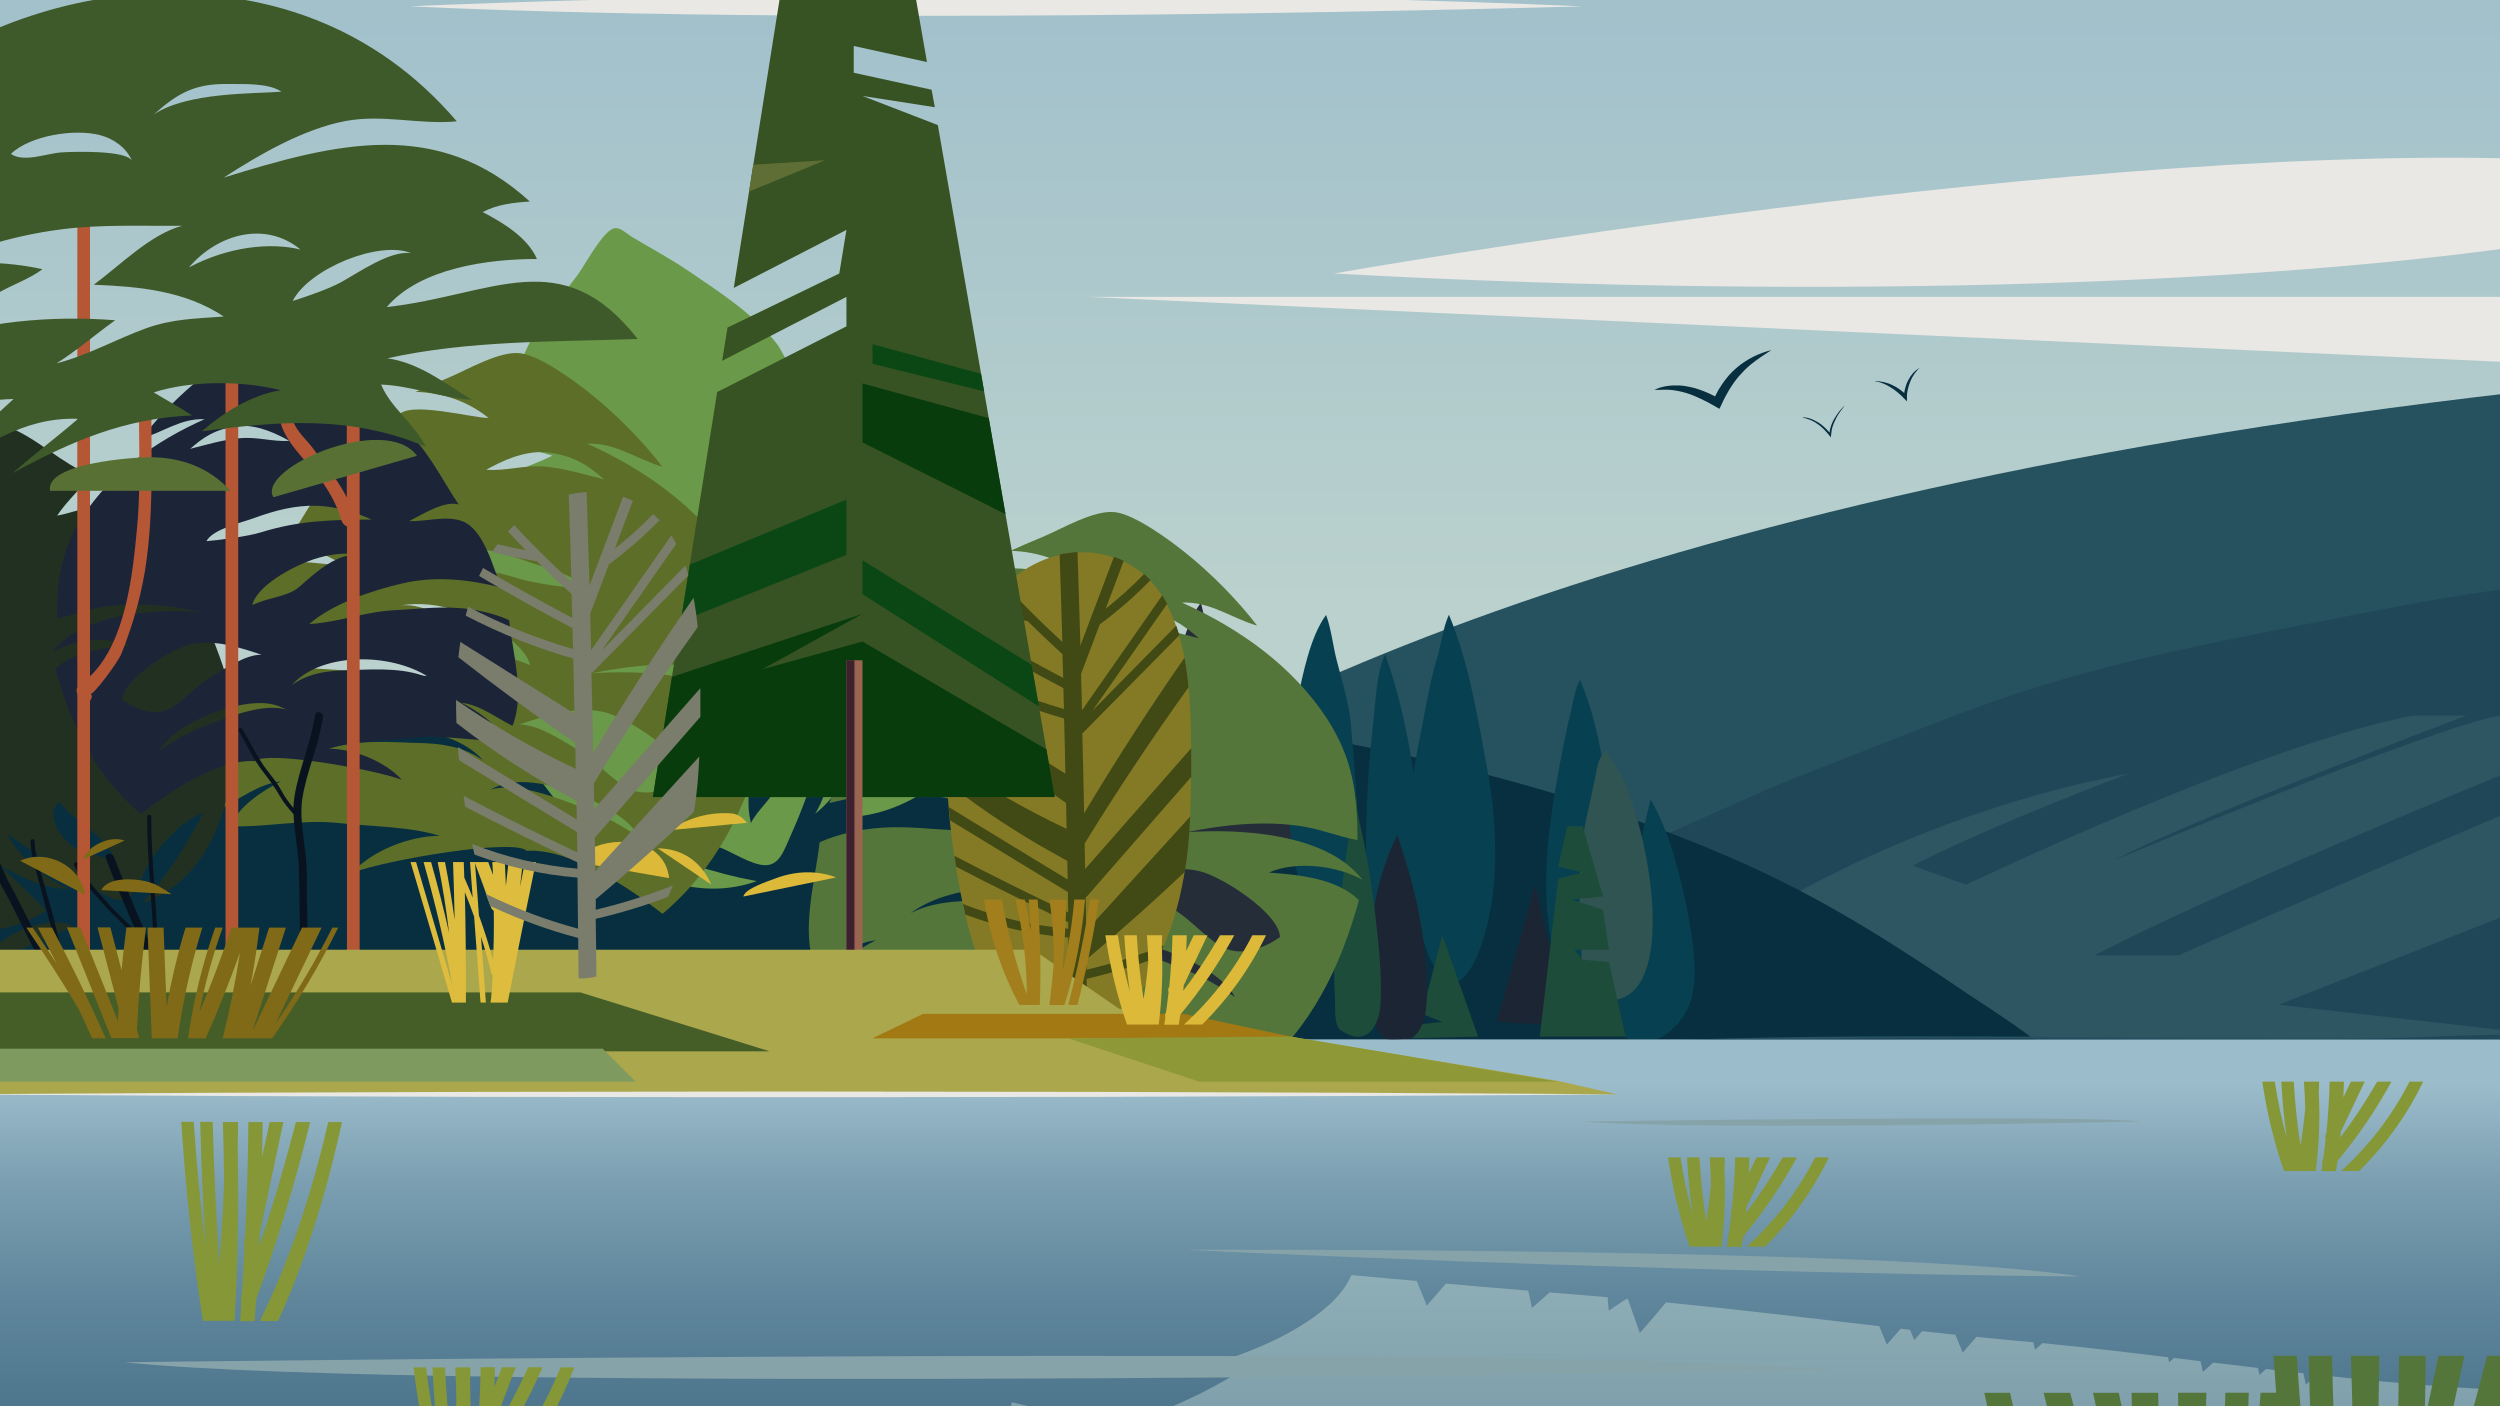 <?xml version="1.0" encoding="utf-8"?>
<svg xmlns="http://www.w3.org/2000/svg" xmlns:xlink="http://www.w3.org/1999/xlink" version="1.1" width="1920" height="1080" viewBox="0 0 1920 1080"><svg xmlns:xlink="http://www.w3.org/1999/xlink" version="1.1" id="Layer_1" x="0" y="-132" viewBox="0 0 1400 980" style="enable-background:new 0 0 1400 980;" xml:space="preserve" width="1920" height="1344">
<style type="text/css">
	.st0{clip-path:url(#XMLID_330_);}
	.st1{fill:url(#XMLID_331_);}
	.st2{fill:#E9E8E4;}
	.st3{fill:none;stroke:#00A14B;stroke-miterlimit:10;}
	.st4{fill:#26525F;}
	.st5{fill:#204758;}
	.st6{fill:#2E5562;}
	.st7{fill:#082F40;}
	.st8{fill:#252D38;}
	.st9{fill:#074151;}
	.st10{fill:#305451;}
	.st11{fill:#1D4C3A;}
	.st12{fill:#1C2534;}
	.st13{fill:url(#XMLID_332_);}
	.st14{fill:none;stroke:#00A14B;stroke-width:0.669;stroke-miterlimit:10;}
	.st15{fill:#6A9949;}
	.st16{fill:#5D6E28;}
	.st17{fill:#54763A;}
	.st18{fill:#223021;}
	.st19{fill:#847A25;}
	.st20{fill:#414914;}
	.st21{fill:#375323;}
	.st22{fill:#0B4714;}
	.st23{fill:#083C0C;}
	.st24{fill:#5F6E34;}
	.st25{fill:#996550;}
	.st26{fill:#3E212E;}
	.st27{fill:#1C2438;}
	.st28{fill:#09131F;}
	.st29{fill:#B55735;}
	.st30{fill:#597034;}
	.st31{fill:#3E5A2A;}
	.st32{fill:#ABA74C;}
	.st33{fill:#A37E1C;}
	.st34{fill:#A37913;}
	.st35{fill:#8E9837;}
	.st36{fill:#455D27;}
	.st37{fill:#7F9A5F;}
	.st38{fill:#DEBC3D;}
	.st39{fill:#DCB939;}
	.st40{fill:#806A17;}
	.st41{fill:#7A7C6C;}
	.st42{fill:#869737;}
	.st43{fill:url(#XMLID_333_);}
	.st44{opacity:0.5;fill:url(#XMLID_334_);}
	.st45{fill:#87A3AA;}
</style>
<g id="XMLID_106_">
	<defs>
		<rect id="XMLID_9_" width="1400" height="980"/>
	</defs>
	<clipPath id="XMLID_330_">
		<use xlink:href="#XMLID_9_" style="overflow:visible;"/>
	</clipPath>
	<g id="XMLID_8_" class="st0">
		<g id="XMLID_2_">
			<g id="XMLID_114_">
				<linearGradient id="XMLID_331_" gradientUnits="userSpaceOnUse" x1="700" y1="3.771" x2="700" y2="433.076">
					<stop offset="0" style="stop-color:#9BBCCB"/>
					<stop offset="1" style="stop-color:#BAD1CD"/>
				</linearGradient>
				<rect id="XMLID_108_" class="st1" width="1400" height="980"/>
				<g id="XMLID_112_">
					<path id="XMLID_110_" class="st2" d="M1433.1-17.2L300.1,75c0,0,954.6,12,1175.2-46.1S1433.1-17.2,1433.1-17.2z"/>
					<path id="XMLID_111_" class="st2" d="M229.8,99.8c0,0,309-15,656.5,0C886.3,99.8,482.8,111.8,229.8,99.8z"/>
					<path id="XMLID_109_" class="st2" d="M747.1,249.4c0,0,429.2-76.1,686-63.4S1337.4,281.9,747.1,249.4z"/>
					<polygon id="XMLID_113_" class="st2" points="609,262.5 1533.9,262.5 1533.9,305      "/>
				</g>
			</g>
			<g id="XMLID_1_">
				<g id="XMLID_44_">
					<g id="XMLID_323_">
						<path id="XMLID_326_" class="st3" d="M1453,716.5c0-0.6,0-1.3,0-1.9C1452.9,715.2,1452.9,715.8,1453,716.5z"/>
						<path id="XMLID_327_" class="st3" d="M1455,707c-0.6,0.1-1.2,0.3-1.9,0.4c-0.1,2.4-0.1,4.8-0.2,7.2        C1453.2,711.9,1454.4,710,1455,707z"/>
						<path id="XMLID_328_" class="st4" d="M565.1,576.6c20.5,10.4,41.3,20.6,62.3,32.3c67,37.6,130.7,76.6,205.7,94.8        c75.7,18.4,159.6,21.3,237.2,21.2c90.7-0.1,181.3-2,272-2c36.3,0,76.4-8,110.9-15.6c1.6-56,13-112.8,17.9-168.8        c6.5-74.8,6.6-154.1-7.6-228.4C902,366.9,656,506.7,565.1,576.6z"/>
					</g>
					<path id="XMLID_105_" class="st5" d="M881,591c11.4-12.5,30.3-18.4,45.9-25c29.5-12.5,57.9-26.4,87.8-37.9       c33.4-12.9,66.8-26.6,100.2-38.6c57.5-20.6,122.1-33.1,183.1-45c63.2-12.4,131.9-26.6,196.5-23.2       c19.3,80.7,20.1,173.9,12.7,256.4c-1.8,20.5,2.2,29.5-12.5,38.5c-16.6,10.1-61,10.3-79.7,10.7c-35.9,0.9-72-5.6-108-6       c-83.3-0.8-166.5,2.7-249.8,2.3c-37.3-0.2-96.4-5.7-128.2-29.7C905.2,675.4,886.7,629,881,591z"/>
					<path id="XMLID_107_" class="st6" d="M967,620c0,0,91-65.2,225-90.6c0,0-75.3,28.3-121,51.6l30,10.7c0,0,162-77.7,250-94.7h30       c0,0-159,60-197,81c0,0,179-75,216-81s33,20,33,20s-182,73.5-260,114.2h47c0,0,161.7-71,207-89.3l-1,58l-150,59l157.1,17.8       v12.5H983L957,664L967,620z"/>
				</g>
				<g id="XMLID_43_">
					<g id="XMLID_42_">
						<path id="XMLID_87_" class="st7" d="M-61.9,491.6c65.2-15.1,137.4-16.1,204.3-18c53.2-1.5,106.7,2.8,160,1.6        c54.8-1.3,108.2-3.5,163,1.5c174.3,15.9,353.3,31.5,515.1,104.9c43.5,19.7,83.4,45.4,122.6,72c10.3,7,61.9,38.8,58.8,51.1        c-65.9,11.7-136.2,18.5-203,28.7c-108.6,16.6-222.4,12.5-331.2,1.7c-144.6-14.4-289.1-0.5-434.1-6.8        c-60.5-2.6-119.6-12.5-180.3-11.6c-18.8,0.3-46.9,7.6-62.2-6.9c-17.3-16.4-23.2-63.3-26.5-85.7c-3.5-23.6-7.6-49.5-7.7-73.3        C-83,539-77.2,495.2-61.9,491.6z"/>
						<path id="XMLID_98_" class="st8" d="M651,505.7c-0.8-14.9,5.4-31.7,10-45.6c3-9.1,5.8-18.5,11.5-26.4        c4.5,17.9,7.7,38.5,10.5,57c1.7,10.7,6.3,9.5,16.1,14.4c15.3,7.6,37.1,18.5,39.1,37.5c2.5,24.3-27.2,34.9-42.5,46.5        c36.1-1.5,44.1,41.8,35.6,69.8c-4.8,15.9-8.2,25.8-25.2,28.5c-19.8,3.2-38.8,10.7-58.9,11.1c-20.1-37.6-25.5-78.8-19.6-120.8        c2.1-14.7,5-30.3,10.3-44.2C640.7,526.4,645.5,519.7,651,505.7z"/>
						<path id="XMLID_99_" class="st9" d="M756.1,618.7c-3.8,10.2-18.7,9.4-21.3-1.1c0-0.1,0-0.1,0-0.2        c-3.9-16.7-9.4-32.4-11.6-49.5c-3.2-25.5-2.3-54.5,3.3-79.6c3.2-14.5,7.1-35.4,16.1-47.7c3,8.1,3.8,17.2,6,25.6        c3,11.9,6.8,23.4,7.9,35.7c2.1,23.6,4,47.7,4,71.3C760.3,586.3,761.3,604.6,756.1,618.7z"/>
						<path id="XMLID_100_" class="st9" d="M780.3,654.3c-5.6-6.6-8.9-22.8-10.7-31.5c-3.6-17.5-4.6-33.5-4.6-51.4        c0-23.8,1.3-46.8,4-70.4c1.3-11.4,1.7-28.1,6.7-38.4c15,42.1,19.7,88.6,21.7,133.1C798.3,617.5,794.1,636.8,780.3,654.3z"/>
						<path id="XMLID_103_" class="st9" d="M833,527.7c-5.3-28.6-10.3-60.4-21.6-87.2c-3.3,7.1-4.2,16-6.5,23.6        c-4.5,14.9-6.8,30.8-10,46.1c-7.2,34.9-10.1,81.5,3.3,115.5l0,0c1.5,5.6,4,11,7.5,15.7c2.4,3.2,4.1,7.3,10.4,4.5        c11.3-5.1,17.4-32.7,19.1-43.8C839,578.6,837.3,551,833,527.7z"/>
						<path id="XMLID_101_" class="st9" d="M869,625c-5.8-29.6-2.7-59,2.3-88.7c2.6-15.3,5.7-30.6,9.3-45.7c1-4.5,1.9-9.8,4.2-13.6        c16.8,39.4,18.7,90.7,13.7,132.8c-0.9,7.8-1.6,33.6-12.7,34.4C879.3,644.7,874.7,636.3,869,625z"/>
						<path id="XMLID_104_" class="st9" d="M904.3,674.3c-0.9-44,10.1-88.4,20-130.5c10.8,18.4,17,43.8,21,64.6        c2.7,14,5.8,33.2,1.8,47.3c-5,17.3-24.3,32.2-40.6,18.8C906.2,675.3,906.2,676.1,904.3,674.3z"/>
						<path id="XMLID_102_" class="st10" d="M890.3,654.3c-5-7.3-4.4-19.6-4.8-28c-0.9-17.4-1.4-35.3,0-52.7c1.1-14,5-27.6,7.7-41.3        c0.9-4.8,1.8-11.8,5.6-15.3C921.6,537.4,949,674.9,890.3,654.3z"/>
					</g>
					<polygon id="XMLID_93_" class="st11" points="791,677.7 794.3,670 807.7,668.5 796.3,664 807.7,620 827.7,676.7      "/>
					<polygon id="XMLID_95_" class="st12" points="838.3,668.5 859.7,591.7 877.7,670.8      "/>
					<polygon id="XMLID_94_" class="st11" points="862.3,676.7 872.6,588.3 886.3,584.8 872.6,581.5 877.7,559 886.3,559        897.7,598.3 880,600 897.7,605.7 901,628.1 881.7,628.1 886.3,633.7 901,635 910.3,676.7      "/>
					<path id="XMLID_97_" class="st12" d="M776.3,679c-13.4-11.8-9.6-43.7-8.6-58.7c1.3-19.6,6.1-38.8,14.7-56.4       c9.9,27.8,16.6,57.7,16.7,87.2c0,8.2-0.5,19.7-7.1,25.3C788.8,678.9,781.6,683.1,776.3,679z"/>
					<path id="XMLID_96_" class="st11" d="M749.7,672.3c-2.6-4.9-1.9-10.7-2.1-16.1c-0.6-12.1-0.8-24.1,0.8-36.2       c3.3-25.3,5.2-52.4,11.4-77.2c-0.6,6.1,2,15.8,3.5,22.7c3,14.7,5.3,29.4,7,44.3c1.8,15.9,3.6,32.3,2.8,48.3       C772.4,671.5,764.8,683.7,749.7,672.3z"/>
				</g>
				<linearGradient id="XMLID_332_" gradientUnits="userSpaceOnUse" x1="684.818" y1="1008.871" x2="684.818" y2="702.826">
					<stop offset="0" style="stop-color:#406A82"/>
					<stop offset="0.225" style="stop-color:#446D85"/>
					<stop offset="0.43" style="stop-color:#4F778E"/>
					<stop offset="0.627" style="stop-color:#61889D"/>
					<stop offset="0.819" style="stop-color:#7B9FB1"/>
					<stop offset="1" style="stop-color:#9BBCCB"/>
				</linearGradient>
				<rect id="XMLID_72_" x="-86.3" y="678.4" class="st13" width="1542.2" height="318.5"/>
				<g id="XMLID_293_">
					<g id="XMLID_296_">
						<path id="XMLID_299_" class="st14" d="M1453,680.2c0,0.3,0,0.6,0,0.9C1452.9,680.8,1452.9,680.6,1453,680.2z"/>
						<path id="XMLID_298_" class="st14" d="M1455,684.5c-0.6-0.1-1.2-0.1-1.9-0.2c-0.1-1.1-0.1-2.2-0.2-3.2        C1453.2,682.3,1454.4,683.2,1455,684.5z"/>
						<path id="XMLID_297_" class="st4" d="M1459,871.9c-0.6,1.2-1.1,2.3-2.4,3.5c-52.9,0.9-106.2-3.5-159.1-9.3l-6.2,5.5l-1.4-6.3        c-7-0.8-13.9-1.6-20.9-2.4l-3.7,3.3l-0.8-3.9c-8.4-1-16.7-2-25.1-3l-5.8,5.2l-1.3-6c-5-0.6-10-1.2-14.9-1.8l-2.7,2.4l-0.6-2.8        c-23.6-2.9-47.1-5.6-70.3-7.9l-4.2,3.7l-0.9-4.2c-1.9-0.2-3.9-0.4-5.8-0.5c-8.7-0.8-17.4-1.6-26.1-2.5l-7.7,8.8l-4.1-10        c-6.2-0.7-12.4-1.3-18.6-2l-4.4,5l-2.4-5.8c-1.7-0.2-3.5-0.4-5.2-0.6l-7.8,8.9l-4.2-10.3c-39.8-4.6-79.4-9.4-119.5-13.3        c-5.5,6.8-14.6,17.1-14.6,17.1l-6.7-19c-0.3,0-0.6-0.1-0.8-0.1l-9.9,6.6c0,0-0.5-4.2-0.6-7.5c-10.8-0.9-21.7-1.8-32.5-2.7        l-9.9,8.7l-2.1-9.7c-15.4-1.3-30.7-2.5-46.1-3.9L799,827.4l-5.6-13.8c-16.4-1.4-32.7-2.9-49-4.4        c-45.5-4.3-83.6-13.2-127.6-19.2c-42.1-5.7-98-12.7-133.7-24.7c45.3-15.7,94.5-24.2,144.4-36.7c67-16.8,130.7-34.3,205.7-42.5        c75.7-8.2,159.6-9.5,237.2-9.5c90.7,0,181.3,0.9,272,0.9c36.3,0,76.4,3.6,110.9,7c1.6,25.1,13,50.5,17.9,75.7        C1478.2,796.8,1477.6,835.9,1459,871.9z"/>
					</g>
					<path id="XMLID_295_" class="st5" d="M881,736.5c11.4,5.6,30.3,8.2,45.9,11.2c29.5,5.6,57.9,11.8,87.8,17       c33.4,5.8,66.8,11.9,100.2,17.3c57.5,9.2,122.1,14.8,183.1,20.2c63.2,5.5,131.9,11.9,196.5,10.4       c19.3-36.2,20.1-77.9,12.7-114.9c-1.8-9.2,2.2-13.2-12.5-17.2c-16.6-4.5-61-4.6-79.7-4.8c-35.9-0.4-72,2.5-108,2.7       c-83.3,0.4-166.5-1.2-249.8-1c-37.3,0.1-96.4,2.6-128.2,13.3C905.2,698.7,886.7,719.5,881,736.5z"/>
					<path id="XMLID_294_" class="st6" d="M967,723.5c0,0,91,29.2,225,40.6c0,0-75.3-12.7-121-23.1l30-4.8c0,0,162,34.8,250,42.4h30       c0,0-159-26.9-197-36.3c0,0,179,33.6,216,36.3c37,2.7,33-9,33-9s-182-32.9-260-51.2h47c0,0,161.7,31.8,207,40l-1-26L1276,706       l157.1-8v-5.6H983l-26,11.4L967,723.5z"/>
				</g>
				<g id="XMLID_278_">
					<g id="XMLID_284_">
						<path id="XMLID_292_" class="st7" d="M-87.5,798.8c65.2,8.3,137.4,8.9,204.3,9.9c53.2,0.8,106.7-1.6,160-0.9        c54.8,0.7,108.2,1.9,163-0.8c174.3-8.7,353.3-17.3,515.1-57.6c43.5-10.8,83.4-24.9,122.6-39.5c10.3-3.8,64.9-24.8,61.8-31.6        l-1213.7,0.7c-17.3,9-23.2,34.7-26.5,47c-3.5,13-7.6,27.2-7.7,40.2C-108.6,772.8-102.9,796.9-87.5,798.8z"/>
						<path id="XMLID_291_" class="st8" d="M646.5,774.5c-0.8,8.2,5.4,17.4,10,25c3,5,5.8,10.2,11.5,14.5        c4.5-9.8,7.7-21.1,10.5-31.3c1.7-5.9,6.3-5.2,16.1-7.9c15.3-4.2,37.1-10.1,39.1-20.6c2.5-13.3-27.2-19.2-42.5-25.5        c36.1,0.8,44.1-22.9,35.6-38.3c-4.8-8.8-8.2-14.2-25.2-15.7c-19.8-1.7-38.8-5.8-58.9-6.1c-20.1,20.7-25.5,43.2-19.6,66.3        c2.1,8.1,5,16.7,10.3,24.3C636.2,763.2,641,766.8,646.5,774.5z"/>
						<path id="XMLID_290_" class="st9" d="M751.7,712.5c-3.8-5.6-18.7-5.2-21.3,0.6c0,0,0,0.1,0,0.1c-3.9,9.1-9.4,17.8-11.6,27.2        c-3.2,14-2.3,29.9,3.3,43.7c3.2,8,7.1,19.4,16.1,26.2c3-4.5,3.8-9.4,6-14c3-6.5,6.8-12.8,7.9-19.6c2.1-12.9,4-26.2,4-39.1        C755.9,730.3,756.9,720.2,751.7,712.5z"/>
						<path id="XMLID_289_" class="st9" d="M775.9,692.9c-5.6,3.6-8.9,12.5-10.7,17.3c-3.6,9.6-4.6,18.4-4.6,28.2        c0,13.1,1.3,25.7,4,38.7c1.3,6.2,1.7,15.4,6.7,21.1c15-23.1,19.7-48.6,21.7-73.1C793.8,713.1,789.6,702.5,775.9,692.9z"/>
						<path id="XMLID_288_" class="st9" d="M828.6,762.4c-5.3,15.7-10.3,33.1-21.6,47.9c-3.3-3.9-4.2-8.8-6.5-13        c-4.5-8.2-6.8-16.9-10-25.3c-7.2-19.1-10.1-44.8,3.3-63.4l0,0c1.5-3.1,4-6,7.5-8.6c2.4-1.7,4.1-4,10.4-2.5        c11.3,2.8,17.4,17.9,19.1,24C834.5,734.5,832.9,749.6,828.6,762.4z"/>
						<path id="XMLID_287_" class="st9" d="M864.5,709c-5.8,16.3-2.7,32.4,2.3,48.7c2.6,8.4,5.7,16.8,9.3,25.1        c1,2.5,1.9,5.4,4.2,7.5c16.8-21.6,18.7-49.8,13.7-72.9c-0.9-4.3-1.6-18.4-12.7-18.9C874.9,698.2,870.2,702.8,864.5,709z"/>
						<path id="XMLID_286_" class="st9" d="M899.9,681.9c-0.9,24.2,10.1,48.5,20,71.7c10.8-10.1,17-24,21-35.5        c2.7-7.7,5.8-18.2,1.8-26c-5-9.5-24.3-17.7-40.6-10.3C901.7,681.4,901.7,680.9,899.9,681.9z"/>
						<path id="XMLID_285_" class="st10" d="M885.9,692.9c-5,4-4.4,10.8-4.8,15.3c-0.9,9.5-1.4,19.4,0,28.9c1.1,7.7,5,15.2,7.7,22.7        c0.9,2.7,1.8,6.5,5.6,8.4C917.2,757.1,944.6,681.6,885.9,692.9z"/>
					</g>
					<polygon id="XMLID_283_" class="st11" points="790,679.7 793.3,683.9 806.6,684.7 795.3,687.2 806.6,711.4 826.6,680.2             "/>
					<polygon id="XMLID_282_" class="st12" points="837.3,684.7 858.6,726.9 876.6,683.5      "/>
					<polygon id="XMLID_281_" class="st11" points="861.3,680.2 871.5,728.8 885.3,730.7 871.5,732.5 876.6,744.9 885.3,744.9        896.6,723.3 879,722.3 896.6,719.2 900,706.9 880.6,706.9 885.3,703.9 900,703.1 909.3,680.2      "/>
					<path id="XMLID_280_" class="st12" d="M775.3,679c-13.4,6.5-9.6,24-8.6,32.2c1.3,10.8,6.1,21.3,14.7,31       c9.9-15.2,16.6-31.7,16.7-47.8c0-4.5-0.5-10.8-7.1-13.9C787.8,679,780.6,676.7,775.3,679z"/>
					<path id="XMLID_279_" class="st11" d="M748.6,682.6c-2.6,2.7-1.9,5.9-2.1,8.9c-0.6,6.7-0.8,13.2,0.8,19.9       c3.3,13.9,5.2,28.8,11.4,42.4c-0.6-3.4,2-8.7,3.5-12.5c3-8.1,5.3-16.1,7-24.3c1.8-8.7,3.6-17.7,2.8-26.5       C771.3,683.1,763.8,676.4,748.6,682.6z"/>
				</g>
				<g id="XMLID_177_">
					<g id="XMLID_256_">
						<path id="XMLID_274_" class="st15" d="M423.8,776.6c-24.9,2.6-46.1,6.9-68.9,12.6c12.6,2.4,30.3,0.8,42.9-1        c9.6-1.4,18.9-5.5,28.1-6.5c10.3-1.1,12.8,4.1,17.3,9.8c9.4,11.8,16.1,24.5,23.1,36.8c3.9-7.9-1.6-23-9.8-30.4        c13.4,5.8,20,14.5,26.6,22.8c-1.8-7.9-4.1-16-5.5-23.9c21.3,0.9,40.1,6.8,56,14.8c25.2,12.8,24.9,29.7,11.8,46.1        c-4.7,5.8-6.4,12.4-15.8,15.3c-14.7,4.5-44.5-1.1-59.5-3.4c-6.4-1-12.9-2.1-18.5-3.8c17.7,10.5,50.9,9.4,74,12        c-7.9,10.5-12.1,24.8-25.8,33.5c-5.8,3.7-12.7,4-22,4.9c-24.6,2.5-51.2,3.9-76.2,2.4c16,4.4,37,7.4,54.8,6.8        c-6.2,4.5-15.5,15.8-20.6,20.6c-13.2,9.8-31.9,16.6-49.8,23.5c-10.4,4-21.5,7.4-32.3,11c-3.1,1.1-6.6,3.2-10.1,2.6        c-6.2-1.1-16.1-11.6-19.9-14.6c-8.3-6.3-17.5-12.5-24.7-19.2c-11.4-10.6-13.2-23.6-24.1-33.9c10.7-1.8,23.2-2.1,34.4-4.2        c-14.2-4.2-40.8-7.4-42.4-17.4c-3.3-20.9,5.1-45.9,17.3-65.5C302.2,799.7,364.9,764.8,423.8,776.6z M497.8,827.9        c7.5-3.4,30.1-6.2,32.3-10.9c-5-1.8-18-8.4-23.1-7.3C499,811.4,498.4,824.3,497.8,827.9z M420.5,795        c-5.1,12.2,5.9,20.9,5.6,31.1c14.5-0.9,14-12.9,10.1-18.3C432.4,802.5,424.5,799.5,420.5,795z"/>
						<path id="XMLID_266_" class="st16" d="M123.4,799.5c10.8,3,21.4,7.9,34,8.7c-8.9-2.4-25.6-8.5-27.7-14.3        c20.3-0.3,39.5,2.3,60.5,1c18.4-1.2,38.8-1,56.1-4c-16.7,0-37.8-4.6-49.2-11.7c19.6,4.1,90.6,11,97.9,7        c24.5,0.9,57.9-11.9,76-19.9c30.2,14.4,46.6,33.4,56.9,54.7c-12.7,6.9-33.8,8.1-50.4,8.7c14.8,3.9,38.7,2.2,52.4-2.3        c-20,14.8-68.3,16.3-98.7,15.1c21.4,2.4,43.9,3.8,65.6,1.8c10.4-1,20.2-3.3,30.3-4.3c0,14.6-2.6,25.7-16.7,38.1        c-19.4,17-49.3,28.9-81.6,37.1c15.9,0.4,27.6-4.9,42.1-7.3c-11,8.2-26.1,16.7-40.4,23.2c-8.5,3.9-27.7,11.9-38.9,12.7        c-11.9,0.9-30.1-5.3-41-7.8c-5.9-1.3-12.7-3.1-17.8-4.4c15.2-0.3,28.9-2.9,40.8-8.3c-8.1-0.2-46.1,5.7-50.8,0.5        c-13.4-1.5-28.8-12.4-37.3-18.4c-9.8-6.9-17.2-15.1-25.9-22.4c9.4,1.7,24.7-3.8,33.1-6.3c-10.9-0.2-24.7,2.2-35.4,0        c-14.3-3-20.7-17.6-25.9-25c21.2,3.1,43.9,4.4,65.4,1.6c20.2-2.7,46.4-7.5,62.3-15.4c-18.9,0.6-37.1,4.6-56.3,5.2        c-14.2,0.4-28.3,1.4-42.5,0.9c-11.7-0.5-23.9-2-34.4-4.6C123.5,827.1,115.1,811.2,123.4,799.5z M223.9,863.9        c11.2,1,21.6,0.3,32.7-1.8c12.8-2.5,37.2-9.7,40.3-17.1c-10.9,3-23.3,2.9-31.3,6.8C254.2,857.4,240.3,864.9,223.9,863.9z         M296,877.7c8.1-1.7,27.3-4.1,31.6-8.7c-8.1,0.3-28.3,1.9-36.2,3.3c-25.6,4.5-47.3,4.7-73.9,4.8c11.1,2.8,23.4,4.9,35.9,5.2        C268.2,882.7,282.3,880.5,296,877.7z M305.8,907.8c-11.8,0.7-22.5-1.4-33.5-1c8.9,2.8,20.1,5.8,32.7,5.6        c17-1,25.1-4.7,33.3-8.7C327.5,905.4,317.1,907.2,305.8,907.8z M353.4,805.5c-9.2,2.1-19.1,9-28.1,12c-9,3-24,8.8-34.5,8.6        c14.9,2.8,30.9,5.9,47,4c12.8-1.5,45.6-13.4,45.9-21C372.8,804.9,361.6,803.6,353.4,805.5z M274.6,805.6        c10,3.2,21,2.7,32.2,1.5c15.2-1.7,44.4-8.6,51.6-16.8c-14,5.6-24.5,8-32.8,9.8C312,803,289.1,808.1,274.6,805.6z M176.9,816.8        c23.9,10,72.9,11.2,93.7-2c-13.7,5.7-31.2,5.4-40.2,5.6C213.2,820.8,192.5,821.4,176.9,816.8z"/>
						<path id="XMLID_258_" class="st17" d="M456.5,749.2c10.8,3,21.4,7.9,34,8.7c-8.9-2.4-25.6-8.5-27.7-14.3        c20.3-0.3,39.5,2.3,60.5,1c18.4-1.2,38.8-1,56.1-4c-16.7,0-37.8-4.6-49.2-11.7c19.6,4.1,90.6,11,97.9,7        c24.5,0.9,57.9-11.9,76-19.9c30.2,14.4,46.6,33.4,56.9,54.7c-12.7,6.9-33.8,8.1-50.4,8.7c14.8,3.9,38.7,2.2,52.4-2.3        c-20,14.8-68.3,16.3-98.7,15.1c21.4,2.4,43.9,3.8,65.6,1.8c10.4-1,20.2-3.3,30.3-4.3c0,14.6-2.6,25.7-16.7,38.1        c-19.4,17-49.3,28.9-81.6,37.1c15.9,0.4,27.6-4.9,42.1-7.3c-11,8.2-26.1,16.7-40.4,23.2c-8.5,3.9-27.7,11.9-38.9,12.7        c-11.9,0.9-30.1-5.3-41-7.8c-5.9-1.3-12.7-3.1-17.8-4.4c15.2-0.3,28.9-2.9,40.8-8.3c-8.1-0.2-46.1,5.7-50.8,0.5        c-13.4-1.5-28.8-12.4-37.3-18.4c-9.8-6.9-17.2-15.1-25.9-22.4c9.4,1.7,24.7-3.8,33.1-6.3c-10.9-0.2-24.7,2.2-35.4,0        c-14.3-3-20.7-17.6-25.9-25c21.2,3.1,43.9,4.4,65.4,1.6c20.2-2.7,46.4-7.5,62.3-15.4c-18.9,0.6-37.1,4.6-56.3,5.2        c-14.2,0.4-28.3,1.4-42.5,0.9c-11.7-0.5-23.9-2-34.4-4.6C456.6,776.8,448.2,760.9,456.5,749.2z M557,813.6        c11.2,1,21.6,0.3,32.7-1.8c12.8-2.5,37.2-9.7,40.3-17.1c-10.9,3-23.3,2.9-31.3,6.8C587.3,807.1,573.4,814.6,557,813.6z         M629.1,827.4c8.1-1.7,27.3-4.1,31.6-8.7c-8.1,0.3-28.3,1.9-36.2,3.3c-25.6,4.5-47.3,4.7-73.9,4.8c11.1,2.8,23.4,4.9,35.9,5.2        C601.3,832.4,615.4,830.2,629.1,827.4z M638.9,857.5c-11.8,0.7-22.5-1.4-33.5-1c8.9,2.8,20.1,5.8,32.7,5.6        c17-1,25.1-4.7,33.3-8.7C660.6,855,650.2,856.8,638.9,857.5z M686.5,755.2c-9.2,2.1-19.1,9-28.1,12c-9,3-24,8.8-34.5,8.6        c14.9,2.8,30.9,5.9,47,4c12.8-1.5,45.6-13.4,45.9-21C705.9,754.5,694.7,753.3,686.5,755.2z M607.7,755.2        c10,3.2,21,2.7,32.2,1.5c15.2-1.7,44.4-8.6,51.6-16.8c-14,5.6-24.5,8-32.8,9.8C645.1,752.7,622.2,757.7,607.7,755.2z         M510,766.5c23.9,10,72.9,11.2,93.7-2c-13.7,5.7-31.2,5.4-40.2,5.6C546.3,770.5,525.6,771.1,510,766.5z"/>
						<path id="XMLID_257_" class="st18" d="M475,711c-6.2,9-42.6,18.2-58.6,12.8c11.6-2.8,23-5.5,33.7-8.4        C455.4,713.9,468.2,712.2,475,711z"/>
					</g>
					<g id="XMLID_252_">
						<path id="XMLID_255_" class="st19" d="M574.1,731.1c-26.9,7.9-36.2,39.8-40.2,55.4c-7,27.2-7.9,67.1,34.1,86.3        c28.1,12.8,68.8,10.1,85.6-8.7c13.4-14.9,13.5-34.4,13.4-50.8c-0.1-19.7-1.2-37.4-14.2-55.9        C640.4,739.7,617.6,716.4,574.1,731.1z"/>
						<g id="XMLID_253_">
							<path id="XMLID_254_" class="st20" d="M608.5,751.9c0.3,0.1,0.6,0.2,0.9,0.3c18.5,8.8,36.5,17.9,54.1,27.2         c1.7,5.8,2.6,11.6,3,17.5c-19.4-12.1-38.8-24.1-58.2-36.2c-0.1,3.5-0.2,7.1-0.3,10.6c0.3,0.1,0.5,0.2,0.8,0.4         c19.4,12.6,38.8,25.2,58.3,37.8c0,1.3,0,2.5,0,3.8c0,1.7,0,3.5,0,5.3c-19.8-12.8-39.6-25.5-59.4-38.3         c-0.1,2.7-0.2,5.4-0.3,8.1c18.4,16.9,37.8,33.4,58.2,49.5c-0.5,3.1-1.3,6.3-2.3,9.3c-19.7-16.1-38.5-32.5-56.2-49.3         c-0.3,8.5-0.6,17-1,25.5c0.3,0.1,0.6,0.2,0.9,0.3c17.8,10.2,35.6,20.4,53.4,30.6c-0.5,1-1.1,2-1.7,3         c-15.6-8.9-31.2-17.9-46.8-26.8c13.9,11.2,27.8,22.5,41.7,33.7c-0.9,0.9-1.8,1.8-2.7,2.7c-15-12.1-30-24.3-45-36.4         c-0.2,3.8-0.3,7.7-0.5,11.5c3.5,5.2,7,10.5,10.5,15.7c0.2,0,0.3,0.1,0.5,0.2c10,4.2,19.3,8.8,27.9,13.8         c-1.2,0.7-2.4,1.3-3.6,1.9c-6.7-3.9-13.9-7.6-21.5-11c3.4,5,6.7,10.1,10.1,15.1c-1.8,0.5-3.7,0.9-5.5,1.3         c-6.3-9.4-12.5-18.8-18.8-28.1c0,0.9-0.1,1.7-0.1,2.6c-0.5,9-1,18-1.5,27.1c-3.3-0.1-6.7-0.4-10-0.8         c0.5-9.2,1.1-18.4,1.5-27.6c-11.1,5.8-21.8,11.8-32.1,18c-1.2-0.7-2.4-1.3-3.5-2c3.3-2,6.7-4,10.1-5.9         c-5.3,0.6-10.6,1.2-15.9,1.9c-1.1-0.8-2.1-1.6-3-2.5c8.3-1.2,16.6-2.1,25-2.9c6.4-3.6,12.9-7.1,19.5-10.5         c0.1-2.5,0.2-5,0.4-7.5c-16.9,5-33.6,10.3-50,15.8c-0.8-0.8-1.5-1.7-2.2-2.6c17.2-5.8,34.6-11.3,52.3-16.5         c0.1-2.2,0.2-4.4,0.3-6.6c-20.4,3.3-40.1,7.8-58.8,13.4c-0.5-0.9-0.9-1.9-1.3-2.8c19.2-5.7,39.4-10.2,60.2-13.6         c0.3-5.8,0.5-11.7,0.7-17.5c-21.3,7.6-42.6,15.1-63.9,22.7c-0.4-1.6-0.8-3.2-1.1-4.8c21.3-9.5,43.1-18.5,65.4-27.2         c0.1-2.7,0.2-5.5,0.3-8.2c-23.4,6.2-45.8,13.5-67,21.8c0-2.4,0-4.9,0.2-7.3c21.1-9.3,43.6-17.5,67.2-24.7         c0.1-2,0.1-4,0.2-5.9c-22.2,7.6-44.4,15.3-66.6,22.9c0.2-1.4,0.4-2.8,0.7-4.2c22-7.6,44-15.2,66-22.7         c0.1-2.2,0.1-4.3,0.2-6.5c-21.4,5.7-42.7,11.7-63.7,17.9c0.3-1.1,0.6-2.3,0.9-3.5c20.7-6.1,41.7-12,62.8-17.6         c0-0.7,0-1.3,0.1-2c-20.3,0.9-40.1,3.6-59,7.8c0.4-1.1,0.9-2.2,1.3-3.3c18.5-3.9,37.9-6.4,57.7-7.3c0-0.3,0-0.5,0-0.8         c0.1-5.2,0.2-10.3,0.3-15.5c-17.9,2.7-35.2,6.4-51.7,11.1c0.8-1.3,1.7-2.6,2.6-3.8c15.8-4.2,32.3-7.6,49.2-10.1         c0.1-4.3,0.1-8.5,0.2-12.8c3.5-0.1,6.8,0.2,10,0.6c-0.1,6.1-0.2,12.2-0.4,18.3c13.8,1.8,27.3,4.1,40.5,7         c1,1.2,1.9,2.4,2.7,3.6c-14-3.2-28.5-5.7-43.2-7.7C608.5,749.5,608.5,750.7,608.5,751.9z"/>
						</g>
					</g>
					<g id="XMLID_240_">
						<polygon id="XMLID_251_" class="st21" points="525.2,1016 483,1025.2 523.5,1021.7 521.7,1027.2 478.1,1032.6 478.1,1041.1         519.1,1036 488.6,1134.9 457.1,1128.9 445.4,1087.4 462,1091 462,1086.4 444.1,1082.7 443.2,1079.4 462,1083.8 462,1078.9         441.5,1073.4 410.9,964.5 474,982.8 470,969.1 407.4,951.9 404.4,941.4 474,961.6 474,952.3 401.6,931.5 365.6,803.2         590.6,803.2       "/>
						<g id="XMLID_243_">
							<polygon id="XMLID_250_" class="st22" points="467,1114.6 452.3,1111.8 449.1,1100.3 462,1104.4        "/>
							<polygon id="XMLID_249_" class="st23" points="483,915.5 563.1,892.8 553.7,923.2 483,934.2        "/>
							<polygon id="XMLID_248_" class="st22" points="488.6,940.4 551.1,931.7 549.4,937.2 488.6,946.6        "/>
							<polygon id="XMLID_247_" class="st22" points="483,867.5 581.8,831.9 577.7,845.1 483,878.2        "/>
							<polygon id="XMLID_246_" class="st23" points="483,852.5 427,843.7 483,861.2 376.3,841.3 365.6,803.2 590.6,803.2          586,818.3        "/>
							<polygon id="XMLID_245_" class="st22" points="474,897.4 386.3,876.8 381.2,858.8 474,879.9        "/>
							<polygon id="XMLID_244_" class="st24" points="421.8,1003.4 419.5,995 462,1004.9        "/>
						</g>
						<rect id="XMLID_242_" x="474" y="741.4" class="st25" width="9" height="105.2"/>
						<rect id="XMLID_241_" x="474" y="741.4" class="st26" width="4.5" height="105.2"/>
					</g>
					<g id="XMLID_223_">
						<path id="XMLID_236_" class="st18" d="M124.7,844.9c-9.8,16.5-27.3,35.5-48.7,48.4c-10.2,6.1-30.7,0.5-44-0.9        c5.4,4.7,13.4,8.6,18.8,12.9c-16.6,3.6-29.8,11.7-47,15.4c-11,2.3-22.7,3.7-34,5.5c-5.3,0.8-21.5,4.9-26.5,3.8        c-2.9-0.6-3.2-3.1-4.3-4.7c-3.8-5.6-8-11-11.2-16.8c-5.5-9.8-11.7-19.7-11.4-30.1c1-4.6,5.2-14.8,5.3-19.6        c11.2,5.7,27.8,9.8,42.4,11.6c-18-6.3-34.2-15.1-48.2-23.9c-5.3-3.4-9.6-5.6-10-9.7c-1-9.8,9.3-20.5,13.7-29.7        c17.7,5.1,38.6,15.5,60,13.8c-5.3-0.5-10.6-1.7-15.7-2.9c-12-2.9-36.8-8-42.4-15.2c-3.6-4.7,1.3-9.5,3.6-14.7        c6.4-14.7,21.7-26,50.1-27c17.9-0.7,35.7,1,50.6,6.6c-8.2,4.8-17.2,9.5-25.6,14.2c12-3.6,24.3-7.4,38.5-7.3        c-12.2,2.5-29.7,10.9-34.4,17.3c15.9-6.1,32-12.5,49-17.5c8.2-2.4,14.7-5.1,20.5-1.4c5.2,3.4,7.5,8.8,12.6,12.5        c6.7,4.9,16.9,11.1,27.5,13.2c-9.8-10.5-19.9-19.5-33.9-28.6C129.8,779.2,139.2,820.6,124.7,844.9z M-5.4,767.2        c-2.4-2.2-17-1.7-22-2c-2.8,3.7,9.6,12.2,11.4,16.7C-13,779.3-1.7,770.6-5.4,767.2z M43.2,786.7c-7.6,2.5-18.8,10.2-10.1,15.1        c9.2-6.8,24.4-9.4,32.2-18.9C58.5,784.7,50.5,784.3,43.2,786.7z"/>
						<path id="XMLID_228_" class="st27" d="M285.1,859.3c-8.8,2.2-19.1,3.5-28.9,3.9c-11.9,0.5-23.8-0.4-35.7-0.7        c-16.2-0.5-31.5-3.9-47.3-4.3c13.4,6.6,35.4,10.7,52.4,12.9c18.1,2.4,37.2,1.3,55-1.3c-4.3,6.3-9.7,18.6-21.8,21        c-8.9,1.8-20.5-0.2-29.7,0c7.1,2,19.9,6.7,27.8,5.3c-7.3,6.1-13.5,13-21.8,18.8c-7.2,5.1-20.1,14.2-31.3,15.5        c-3.9,4.4-35.8-0.5-42.7-0.4c10,4.5,21.6,6.7,34.3,6.9c-4.3,1.1-10.1,2.5-15,3.7c-9.2,2.1-24.5,7.4-34.5,6.6        c-9.4-0.7-25.5-7.5-32.7-10.7c-12-5.4-24.7-12.6-33.9-19.5c12.1,2,22,6.4,35.3,6.1c-27.2-6.9-52.3-16.9-68.6-31.2        c-11.9-10.4-14.1-19.8-14.1-32c8.4,0.9,16.6,2.8,25.4,3.6c18.2,1.7,37.1,0.6,55.1-1.5c-25.6,1-66.1-0.3-83-12.7        c11.5,3.8,31.6,5.2,44,2c-13.9-0.5-31.7-1.5-42.4-7.3c8.7-17.9,22.5-33.9,47.9-46c15.2,6.8,43.2,17.5,63.8,16.8        c6.1,3.4,65.8-2.4,82.3-5.9c-9.6,5.9-27.3,9.8-41.3,9.8c14.5,2.5,31.7,2.4,47.2,3.4c17.6,1.1,33.8-1.1,50.8-0.8        c-1.8,4.9-15.8,9.9-23.3,12c10.6-0.7,19.5-4.8,28.6-7.3C294.1,835.7,287,849,285.1,859.3z M167.6,869.8        c-6.7-3.3-17.2-3.2-26.3-5.7c2.6,6.3,23.1,12.3,33.9,14.4c9.3,1.8,18,2.3,27.4,1.5C188.9,880.8,177.2,874.5,167.6,869.8z         M177.9,895.5c10.6-0.3,20.9-2,30.2-4.4c-22.4-0.1-40.6-0.3-62.1-4.1c-6.6-1.2-23.6-2.5-30.4-2.8c3.6,3.8,19.8,5.9,26.6,7.3        C153.6,893.9,165.5,895.8,177.9,895.5z M106.5,913.5c6.9,3.4,13.7,6.4,28,7.3c10.6,0.2,20-2.4,27.5-4.7        c-9.3-0.4-18.3,1.4-28.1,0.8C124.4,916.3,115.6,914.8,106.5,913.5z M68.4,834c0.3,6.3,27.8,16.4,38.6,17.6        c13.5,1.6,27-1,39.5-3.4c-8.8,0.1-21.4-4.7-29-7.2c-7.6-2.6-15.9-8.3-23.6-10.1C87,829.3,77.6,830.3,68.4,834z M117.2,826.3        c-6.9-1.5-15.8-3.5-27.5-8.2c6,6.9,30.5,12.7,43.4,14.1c9.4,1.1,18.6,1.5,27.1-1.2C147.9,833,128.7,828.8,117.2,826.3z         M197.2,843.4c-7.6-0.2-22.3,0-33.8-4.7c17.6,11.1,58.7,10.1,78.8,1.7C229,844.2,211.7,843.8,197.2,843.4z"/>
						<path id="XMLID_227_" class="st28" d="M171.8,779.1c0,7.6-4.5,16.2-2.5,23.6c2.4,8.8,9.4,17,11.5,25.8c0.4,1.6-4,2.3-4.4,0.7        c-2.2-8.8-9-17-11.5-25.8c-0.3-1.2-0.5-2.4-0.6-3.6c-2.4,1.6-4.7,3.3-6.4,5.2c-2.4,2.5-5.1,4.4-8.2,6.6        c-5.6,4.1-9.3,8.9-14.1,13.2c-0.8,0.7-2.8,0.1-2-0.7c2-1.8,3.9-3.9,5.7-5.8c2.4-2.6,5.4-5.3,8.6-7.6c3.3-2.4,6.2-4.7,8.9-7.3        c2.1-2,4.8-3.9,7.6-5.6c0.3-5.5,2.6-11.1,2.9-16.5c0.5-10.2,0.7-20.4,0.7-30.7c0-8.6,2.3-17.2,2.3-25.8c0-1.7,4.5-1.7,4.6,0        c0.1,8.2-2.3,16.3-2.3,24.5C172.5,759.2,171.7,769.2,171.8,779.1z"/>
						<path id="XMLID_226_" class="st18" d="M-8.4,751.4c5.2,7.6,35.8,15.3,49.3,10.8c-9.7-2.4-19.3-4.6-28.3-7.1        C8.1,753.9-2.7,752.5-8.4,751.4z"/>
						<path id="XMLID_225_" class="st28" d="M106.8,728c-2.5,3.3-4.1,6.8-6.9,9.9c-3.9,4.3-7.8,8.7-11.4,13.1        c-0.1,15.4-3.8,30.6-3.8,46c0,0.8-2.3,0.8-2.3,0c0-14.4,3.2-28.6,3.7-42.9c-0.5,0.6-1,1.3-1.5,1.9c-7,9.5-14.3,18.9-20.9,28.5        c-1.1,1.5-5.5,0.9-4.4-0.7c5.3-7.8,11-15.5,16.9-23.1c-0.3,0.2-0.7,0.4-1,0.6c-1.9,1-3.6,2-5.4,3c-3.3,1.9-6.7,3.6-9.8,5.6        c-6.1,4-12.5,7.7-16.5,12.4c-0.6,0.7-2.6,0.1-2-0.7c4.2-4.9,10.6-8.6,16.9-12.7c3.5-2.3,7.6-4.2,11.2-6.4        c2-1.2,4.3-2.3,6.3-3.5c1-0.6,1.6-1.1,2.7-1.5c8-10.3,16.2-20.5,24.2-30.8C104.1,725.2,108,726.5,106.8,728z"/>
						<path id="XMLID_224_" class="st28" d="M72.1,720.4c-2.8,4.5-11.4,7.4-16.5,11c-6.3,4.5-12.3,9.1-18.5,13.6        c-0.6,2.2-1.9,6.8-2.1,7.4c-1.1,4-3,7.9-4.7,11.9c-1.8,4.2-4.2,8.4-6.2,12.5c-2.1,4.2-4.5,7.9-4.7,12.4c0,0.8-2.3,0.8-2.3,0        c0.2-4.9,3.1-9.2,5.2-13.9c2.4-5.2,4.9-10.5,7.5-15.7c2-4,3.2-8.2,4.1-12.3c-7.1,5.3-12.4,10.8-17.9,16.8        c-3.4,3.8-6.6,7.6-10.4,11.3c-3.1,3-4.6,6.5-8.3,9.3c-1.7,1.3-5.7,0-3.9-1.3c3.4-2.6,5.3-6.4,8.3-9.3c3.1-3.1,5.8-6.2,8.6-9.4        c5.4-6.1,10.7-12.6,18.1-18c6-4.4,11.9-8.8,18.1-13c3.8-2.6,7.2-5.1,11.2-7.5c3.2-1.9,8.5-4.1,10-6.5        C68.7,718.2,73.1,718.8,72.1,720.4z"/>
					</g>
					<g id="XMLID_208_">
						<path id="XMLID_222_" class="st29" d="M85.2,938.1c0.2,2.6-7,2.6-7.1,0c-1.2-16.6,1.4-33.2-1.4-49.9        c-2.4-14.5-6.3-35.9-26.3-46.7v160.8c0,2.6-7.1,2.6-7.1,0V837.9c-0.4-0.4-0.5-0.9-0.3-1.4c0.1-0.4,0.2-0.7,0.3-0.9v-92        c0-2.6,7.1-2.6,7.1,0v90.2c1,0.6,1.4,1.4,0.4,2.3c1-0.9,15.2,9.8,17.2,12.6c6.8,9.5,11.9,19.9,14.2,30.1        C86.8,898.7,83.8,918.3,85.2,938.1z"/>
						<path id="XMLID_221_" class="st29" d="M126.3,941.6V739.2c0-2.6,7.1-2.6,7.1,0v202.4C133.5,944.2,126.3,944.3,126.3,941.6z"/>
						<path id="XMLID_220_" class="st29" d="M194.2,954.3v-56.2c-2.8,3.2-6.3,6.1-10.1,9c-3.2,2.4-6.4,4.9-9.7,7.3        c-3.4,2.4-10.2,5.9-10.6,9.2c-0.3,2.6-7.5,2.6-7.1,0c0.9-6.9,15.6-14.1,22.4-19.4c4.7-3.6,8.3-7.1,11-11.3        c1.1-1.9,1.2-3.1,4.2-3.9V744.1c0-2.6,7.1-2.6,7.1,0v210.2C201.4,956.9,194.2,956.9,194.2,954.3z"/>
						<path id="XMLID_219_" class="st30" d="M153.1,898.2l80.4,13.1C216,925,143.5,907.5,153.1,898.2z"/>
						<path id="XMLID_218_" class="st30" d="M84.8,910.8c-9.4,0.1-59.6-1.8-56.8-10.6h101C117.5,907.4,101.9,910.7,84.8,910.8z"/>
						<path id="XMLID_217_" class="st30" d="M-113.1,894.2l66.1,19.2C-67.6,914-105.6,905.7-113.1,894.2z"/>
						<path id="XMLID_209_" class="st31" d="M216.9,942.2c45.7,5.7,93.5,5.2,140.2,6.1c-42.5,30.8-80.7,13.9-140.5,10.1        c18.6,12.4,57.2,15.3,84.1,15.2c-5.3,6.9-19,11.5-30.4,14.8c8.2,2.4,17.2,3,26.4,3.3c-51.7,26.6-107.9,18.7-171.4,7.6        c19.9,7.3,44.8,15.4,68.3,17.9c21.1,2.2,41.4-1.3,62.2-0.1c-45.5,30.1-108,42.9-179.2,40.1c-53.4-2.1-106.3-15.1-147.9-34        c-23.1-10.6-101.8-51.8-93.3-85.3c40.6,15.3,59.4,23.2,110.1,18.1c-50.2-4.5-84.9-8.2-108.6-38.5c12,2.3,24,4.8,36.2,6.6        c-5.1-3.3-10.9-6.1-15.2-9.8c28.6,2.1,58.6,8.5,89,7.6c-19.6,5.9-42.8,8.9-65,8.1c35.4,1.9,70.4,5.7,105.8,7.8        c-14.9-3.9-29.7-8-42.6-13.9c20.7,0.5,40.9,5.3,62.4,5.4c-15.2-7.7-30.1-15.8-44.3-24.2c26.4,8.5,48.9,18.6,80.4,17.9        c-12-5.9-24.7-11.2-36.6-17.2c32.7,10.1,62.4,17.4,100.5,18.3c-7,2.6-14.4,4.9-21.5,7.3c21,3.8,49.9,3.7,71.2,0.7        c-15.9-1.3-32.3-7.1-44.3-13c43.7,3.3,83.3,5.1,125.4-4.9c-6.4,7.4-19.3,12.1-25,19.7c17.3-0.4,33.9-4.3,51-4.9        C249.4,934.1,234.8,940.8,216.9,942.2z M127.7,1029.1c8.7-0.1,22.6,0.4,29.9-2.4c-15.6-0.7-52.7-0.1-71.4-7.2        C99.6,1026.2,109.3,1029.2,127.7,1029.1z M55.9,1012.9c7.8-1.1,15-4,18.1-8.2c-2.6,3.6-34,3-39.7,2.8        c-7.9-0.3-21.2-3.4-28.2-0.4C17,1012.7,41.6,1015,55.9,1012.9z M-123.2,966.4c6.4,11.1,20.5,20.5,37.5,27.1        c17,6.6,36.7,10.7,56.9,13.3c-16.8-4.2-32.4-10-45.9-17.1c14.8,4.9,33.2,3.8,50.2,2.5L-123.2,966.4z M81.5,951.6        c-16.4-3.4-33-8.7-49.8-11c11.3,4,21.9,9.2,32.8,13.6c-34.9,1.6-75.7-0.3-108.6-7.6c14.9,5.1,28.4,11.7,44.1,16.5        c7.6,2.4,17.1,4.3,23.8,7.2c-20.7,2.5-44.3,3-69.8-0.4c26.4,6.1,51.4,10.9,80.2,13c22.5,1.6,45.2,1,67.8,1.1        c-17.8-2.6-35-12.6-49.5-18.6c25.2-0.6,51-1.8,72.8-10.1C109.8,954.7,96.7,954.7,81.5,951.6z M105.8,971        c16,10.6,42.7,14.9,62.5,5.6C151.3,979,127.7,977.5,105.8,971z M190.6,966.2c-6.4-1.9-17.2-4.2-26.7-5.8        c9,10.1,48.2,19.3,66.3,15.2C218.3,976.4,200.9,969.3,190.6,966.2z"/>
					</g>
					<polygon id="XMLID_207_" class="st32" points="-34.9,754.9 578.6,754.9 626.6,736.2 872.6,713.3 905.6,709.1 -24.4,709.1             "/>
					<g id="XMLID_203_">
						<path id="XMLID_206_" class="st33" d="M581.1,770.8h-5c0.4-3.3,0.8-6.6,1.1-9.9c-0.9,3.3-2,6.6-3.4,9.9h-5.1        c4.1-9.8,6.3-19.9,6.3-30c-6.1,9.8-10.8,19.8-13.9,30H551c3.3-11.6,10-22.9,19.8-33.4h11.5C583,748.5,582.6,759.7,581.1,770.8        z"/>
						<path id="XMLID_205_" class="st33" d="M607.6,770.8h-6c-1.2-7.7-3.3-15.3-6.5-22.8c0,0.9,0.1,1.9,0.1,2.8        c1,6.6,1.7,13.3,2,19.9h-9.5c1.7-6.5,2.5-13,2.5-19.5c-0.7-4.6-1.5-9.3-2.5-13.9h8.4C602.1,748.3,605.9,759.5,607.6,770.8z"/>
						<path id="XMLID_204_" class="st33" d="M615.4,770.8h-5c-3-11.2-7.1-22.4-12.2-33.4h5.2C608.4,748.4,612.4,759.5,615.4,770.8z"/>
					</g>
					<polygon id="XMLID_202_" class="st34" points="727.3,726.8 488.6,726.8 517,734.6 662.9,734.6      "/>
					<polygon id="XMLID_201_" class="st35" points="598.2,726.8 671.7,713.1 872.6,713.1 722.8,727.4      "/>
					<polygon id="XMLID_200_" class="st36" points="-34.9,722.7 431,722.7 325,741.4 -41,741.4      "/>
					<polygon id="XMLID_199_" class="st37" points="-48,713.1 356,713.1 337.5,723.5 -58,723.5      "/>
					<path id="XMLID_196_" class="st38" d="M300.1,782.6H294c-0.9-2.6-1.9-5.2-2.8-7.8c0.5,2.6,1.1,5.2,1.6,7.8h-8       c-0.5-2.5-1-5-1.5-7.5c-0.2,2.5-0.4,5-0.6,7.5h-7c0.1-1.4,0.3-2.7,0.4-4.1c-0.9,1.4-1.8,2.7-2.7,4.1h-10.2l1.5-11.3       c-1.5,2.1-3,4.2-4.7,6.3c-0.1,1.6-0.2,3.3-0.3,4.9h-6c0.4-6.1,0.7-12.2,0.9-18.3c-1.5,6.1-3.3,12.2-5.4,18.3h-4.1       c2.7-7.4,4.8-14.9,6.4-22.4c-3,7.5-6.4,15-10.1,22.4h-4.2c6.5-12.9,12-26,16.2-39.2c-6.8,13.1-13.6,26.1-20.4,39.2h-3.1       c7.7-14.8,15.4-29.7,23.2-44.5h7.8c0.1,11.6-0.1,23.3-0.6,34.9c1.8-2.5,3.6-5.1,5.2-7.7c1.2-9.1,2.4-18.2,3.6-27.2h3       c-0.9,6.9-1.8,13.9-2.7,20.8c2.2-3.8,4.1-7.7,5.8-11.6c0.1-0.3,0.4-0.4,0.7-0.5c-0.2-2.4-0.5-4.9-0.9-7.3       c-0.1-0.4-0.2-0.9-0.3-1.3h9.6C289.4,753,294.7,767.8,300.1,782.6z M276.1,751.6c-2.3,4.8-4.9,9.5-7.9,14.2       c-0.7,5.5-1.4,11-2.2,16.5c3.1-4.6,6.1-9.3,9-14c0.3-0.5,0.8-0.8,1.5-1C276.7,762,276.5,756.8,276.1,751.6z"/>
					<g id="XMLID_192_">
						<path id="XMLID_195_" class="st39" d="M650.6,755.9c0.1,1.2,0.2,2.4,0.2,3.5h-8.5c0.4-2.8,0.6-5.7,0.7-8.5        c-0.6-3.9-1.5-7.8-2.6-11.7c-1.9,6.7-3.1,13.4-3.8,20.2h-7c0.6-6,1.6-11.9,3.1-17.9c-2.9,5.9-5.1,11.8-6.7,17.9h-7        c2.5-9.6,6.5-19.1,12.1-28.3h17.8C650.7,739.4,651.3,747.7,650.6,755.9z"/>
						<path id="XMLID_194_" class="st39" d="M661,734.3c11.5,7.8,21.6,16.2,30.2,25.1h-8c-6.2-6.1-13-12-20.6-17.6        c0.1,0.6,0.2,1.2,0.3,1.8c4.4,5.3,8.9,10.6,13.3,15.8h-7.7c-1.4-1.7-2.8-3.3-4.2-5c0.1,1.7,0.2,3.3,0.3,5h-8        c-0.2-5.4-0.9-10.9-1.8-16.3c-0.1-0.1-0.1-0.1-0.2-0.2c-0.5-0.6-0.5-1.1-0.2-1.6c-0.4-2.1-0.9-4.2-1.4-6.3        c-0.6-0.5-0.7-1.1-0.4-1.7c-0.2-0.8-0.4-1.5-0.6-2.3h8.1C660.4,732.2,660.7,733.3,661,734.3z"/>
						<path id="XMLID_193_" class="st39" d="M709,759.5h-7.7c-9.6-10.7-22.6-20.2-38.3-28.3h10.2C687.9,739.4,700,748.9,709,759.5z"/>
					</g>
					<path id="XMLID_191_" class="st39" d="M366.5,786c-10.7,4.9-36.6,4-43.5-3.3l51.7-5.1C374,781,371.5,783.7,366.5,786z"/>
					<g id="XMLID_186_">
						<path id="XMLID_190_" class="st40" d="M29.1,761.9h-7.9c3.6-3.8,7.2-7.7,10.7-11.6c-4.5,3.9-9,7.8-13.6,11.6h-3.6        c10.4-8.5,20.3-17.3,29.7-26.1c2.4-3,4.8-5.9,7.2-8.9h7.6C49.8,738.7,39.8,750.4,29.1,761.9z"/>
						<path id="XMLID_189_" class="st40" d="M113.3,761.9h-9.4c-4.4-8.2-7.9-16.5-10.6-25c-0.6,8.3-1.2,16.6-1.7,25h-9        c0.8-11.7,1.6-23.4,2.4-35.1h14.5C102.4,738.7,107.1,750.5,113.3,761.9z"/>
						<path id="XMLID_188_" class="st40" d="M76.7,729.6c0.9,10.8,2.6,21.6,5.1,32.3h-11c-1-4.5-2-9-2.7-13.6        c-2.1,4.5-4.2,9.1-6.3,13.6h-7.2c3.9-8.5,7.9-17,11.8-25.6c-0.2-1.3-0.3-2.7-0.4-4c-7,9.9-14,19.7-21,29.6h-7.5        c8.3-11.7,16.6-23.4,24.9-35.1H78C77.6,727.8,77.1,728.7,76.7,729.6z"/>
						<path id="XMLID_187_" class="st40" d="M189.4,761.9h-3.3c-9.3-10.5-19.9-20.7-31.7-30.3c8.6,10.1,17.1,20.2,25.7,30.3h-11        c-9.2-10.9-18.5-21.9-27.7-32.8c6.2,10.9,12.4,21.9,18.7,32.8h-9.4c-3.5-6.1-7-12.2-10.4-18.4c2,6.1,3.7,12.2,5,18.4h-15.7        c-5.3-9.1-11.3-18-17.9-26.8c3.1,9.1,7.5,18,13,26.8h-4.2c-7.1-11.4-12.2-23.1-15.2-35.1h9.9c7,8.9,13.4,18,19.2,27.2        c-2.5-9.1-5.7-18.2-9.7-27.2h27.7C166.2,737.9,178.7,749.6,189.4,761.9z"/>
					</g>
					<path id="XMLID_185_" class="st39" d="M408.9,798.1c-6.6,0.2-14-0.3-20.2-1.5c-3.6-0.7-9.7-1.9-12-3.7l41.7,2.3       C415.6,796.7,413.3,797.9,408.9,798.1z"/>
					<path id="XMLID_184_" class="st39" d="M368.3,787l30-11.5C393,782.6,382.3,787,368.3,787z"/>
					<path id="XMLID_183_" class="st39" d="M433.9,777.4c-3.3-0.7-16.8-3.1-17.6-5.7l52,6C457.1,780.1,445,779.8,433.9,777.4z"/>
					<path id="XMLID_182_" class="st40" d="M11.3,783l36.3-10.7C45.3,781.4,25.9,786.9,11.3,783z"/>
					<path id="XMLID_181_" class="st40" d="M46.3,783.4l23.3,6C61.9,791.2,49.1,787.9,46.3,783.4z"/>
					<path id="XMLID_180_" class="st40" d="M81.4,776.6c-6.7,0.8-20.8,1.3-24.7-2.8l39.3-1.3C91.1,774.2,87.2,775.9,81.4,776.6z"/>
					<g id="XMLID_178_">
						<path id="XMLID_179_" class="st41" d="M333.6,770.9c0.3,0.1,0.6,0.2,0.9,0.3c18.5,8.8,36.5,17.9,54.1,27.2        c1.7,5.8,2.6,11.6,3,17.5c-19.4-12.1-38.8-24.1-58.2-36.2c-0.1,3.5-0.2,7.1-0.3,10.6c0.3,0.1,0.5,0.2,0.8,0.4        c19.4,12.6,38.8,25.2,58.3,37.8c0,1.3,0,2.5,0,3.8c0,1.7,0,3.5,0,5.3c-19.8-12.8-39.6-25.5-59.4-38.3        c-0.1,2.7-0.2,5.4-0.3,8.1c18.4,16.9,37.8,33.4,58.2,49.5c-0.5,3.1-1.3,6.3-2.3,9.3c-19.7-16.1-38.5-32.5-56.2-49.3        c-0.3,8.5-0.6,17-1,25.5c0.3,0.1,0.6,0.2,0.9,0.3c17.8,10.2,35.6,20.4,53.4,30.6c-0.5,1-1.1,2-1.7,3        c-15.6-8.9-31.2-17.9-46.8-26.8c13.9,11.2,27.8,22.5,41.7,33.7c-0.9,0.9-1.8,1.8-2.7,2.7c-15-12.1-30-24.3-45-36.4        c-0.2,3.8-0.3,7.7-0.5,11.5c3.5,5.2,7,10.5,10.5,15.7c0.2,0,0.3,0.1,0.5,0.2c10,4.2,19.3,8.8,27.9,13.8        c-1.2,0.7-2.4,1.3-3.6,1.9c-6.7-3.9-13.9-7.6-21.5-11c3.4,5,6.7,10.1,10.1,15.1c-1.8,0.5-3.7,0.9-5.5,1.3        c-6.3-9.4-12.5-18.8-18.8-28.1c0,0.9-0.1,1.7-0.1,2.6c-0.5,9-1,18-1.5,27.1c-3.3-0.1-6.7-0.4-10-0.8        c0.5-9.2,1.1-18.4,1.5-27.6c-11.1,5.8-21.8,11.8-32.1,18c-1.2-0.7-2.4-1.3-3.5-2c3.3-2,6.7-4,10.1-5.9        c-5.3,0.6-10.6,1.2-15.9,1.9c-1.1-0.8-2.1-1.6-3-2.5c8.3-1.2,16.6-2.1,25-2.9c6.4-3.6,12.9-7.1,19.5-10.5        c0.1-2.5,0.2-5,0.4-7.5c-16.9,5-33.6,10.3-50,15.8c-0.8-0.8-1.5-1.7-2.2-2.6c17.2-5.8,34.6-11.3,52.3-16.5        c0.1-2.2,0.2-4.4,0.3-6.6c-20.4,3.3-40.1,7.8-58.8,13.4c-0.5-0.9-0.9-1.9-1.3-2.8c19.2-5.7,39.4-10.2,60.2-13.6        c0.3-5.8,0.5-11.7,0.7-17.5c-21.3,7.6-42.6,15.1-63.9,22.7c-0.4-1.6-0.8-3.2-1.1-4.8c21.3-9.5,43.1-18.5,65.4-27.2        c0.1-2.7,0.2-5.5,0.3-8.2c-23.4,6.2-45.8,13.5-67,21.8c0-2.4,0-4.9,0.2-7.3c21.1-9.3,43.6-17.5,67.2-24.7c0.1-2,0.1-4,0.2-5.9        c-22.2,7.6-44.4,15.3-66.6,22.9c0.2-1.4,0.4-2.8,0.7-4.2c22-7.6,44-15.2,66-22.7c0.1-2.2,0.1-4.3,0.2-6.5        c-21.4,5.7-42.7,11.7-63.7,17.9c0.3-1.1,0.6-2.3,0.9-3.5c20.7-6.1,41.7-12,62.8-17.6c0-0.7,0-1.3,0.1-2        c-20.3,0.9-40.1,3.6-59,7.8c0.4-1.1,0.9-2.2,1.3-3.3c18.5-3.9,37.9-6.4,57.7-7.3c0-0.3,0-0.5,0-0.8c0.1-5.2,0.2-10.3,0.3-15.5        c-17.9,2.7-35.2,6.4-51.7,11.1c0.8-1.3,1.7-2.6,2.6-3.8c15.8-4.2,32.3-7.6,49.2-10.1c0.1-4.3,0.1-8.5,0.2-12.8        c3.5-0.1,6.8,0.2,10,0.6c-0.1,6.1-0.2,12.2-0.4,18.3c13.8,1.8,27.3,4.1,40.5,7c1,1.2,1.9,2.4,2.7,3.6        c-14-3.2-28.5-5.7-43.2-7.7C333.7,768.5,333.6,769.7,333.6,770.9z"/>
					</g>
				</g>
				<g id="XMLID_322_">
					<g id="XMLID_318_">
						<path id="XMLID_321_" class="st42" d="M1298.5,789.1c0.1,1.8,0.2,3.5,0.2,5.3h-8.5c0.4-4.3,0.6-8.5,0.7-12.8        c-0.6-5.9-1.5-11.7-2.6-17.5c-1.9,10-3.1,20.1-3.8,30.3h-7c0.6-9,1.6-17.9,3.1-26.8c-2.9,8.8-5.1,17.8-6.7,26.8h-7        c2.5-14.5,6.5-28.6,12.1-42.4h17.8C1298.7,764.4,1299.3,776.7,1298.5,789.1z"/>
						<path id="XMLID_320_" class="st42" d="M1309,756.7c11.5,11.8,21.6,24.4,30.2,37.7h-8c-6.2-9.2-13-18-20.6-26.4        c0.1,0.9,0.2,1.8,0.3,2.6c4.4,7.9,8.9,15.9,13.3,23.8h-7.7c-1.4-2.5-2.8-5-4.2-7.5c0.1,2.5,0.2,5,0.3,7.5h-8        c-0.2-8.2-0.9-16.3-1.8-24.4c-0.1-0.1-0.1-0.2-0.2-0.3c-0.5-0.8-0.5-1.6-0.2-2.3c-0.4-3.1-0.9-6.3-1.4-9.4        c-0.6-0.8-0.7-1.7-0.4-2.5c-0.2-1.2-0.4-2.3-0.6-3.5h8.1C1308.4,753.6,1308.7,755.2,1309,756.7z"/>
						<path id="XMLID_319_" class="st42" d="M1357,794.4h-7.7c-9.6-16-22.6-30.4-38.3-42.4h10.2C1335.9,764.3,1348,778.7,1357,794.4        z"/>
					</g>
					<g id="XMLID_314_">
						<path id="XMLID_317_" class="st42" d="M965.7,836c0.1,2,0.2,4,0.2,6h-8.5c0.4-4.8,0.6-9.6,0.7-14.4        c-0.6-6.6-1.5-13.1-2.6-19.6c-1.9,11.3-3.1,22.6-3.8,34h-7c0.6-10.1,1.6-20.1,3.1-30.1c-2.9,9.9-5.1,19.9-6.7,30.1h-7        c2.5-16.2,6.5-32.1,12.1-47.6H964C965.8,808.3,966.4,822.2,965.7,836z"/>
						<path id="XMLID_316_" class="st42" d="M976.1,799.7c11.5,13.2,21.6,27.3,30.2,42.3h-8c-6.2-10.3-13-20.2-20.6-29.6        c0.1,1,0.2,2,0.3,3c4.4,8.9,8.9,17.8,13.3,26.7h-7.7c-1.4-2.8-2.8-5.6-4.2-8.4c0.1,2.8,0.2,5.6,0.3,8.4h-8        c-0.2-9.1-0.9-18.3-1.8-27.4c-0.1-0.1-0.1-0.2-0.2-0.3c-0.5-0.9-0.5-1.8-0.2-2.6c-0.4-3.5-0.9-7-1.4-10.5        c-0.6-0.9-0.7-1.9-0.4-2.8c-0.2-1.3-0.4-2.6-0.6-3.9h8.1C975.6,796.2,975.9,798,976.1,799.7z"/>
						<path id="XMLID_315_" class="st42" d="M1024.2,842h-7.7c-9.6-17.9-22.6-34-38.3-47.6h10.2        C1003.1,808.2,1015.1,824.3,1024.2,842z"/>
					</g>
					<g id="XMLID_302_">
						<path id="XMLID_305_" class="st42" d="M133.1,874.8c0.1,1.8,0.2,3.7,0.2,5.6h-8.5c0.4-4.4,0.6-8.9,0.7-13.4        c-0.6-6.1-1.5-12.2-2.6-18.2c-1.9,10.5-3.1,21-3.8,31.6h-7c0.6-9.4,1.6-18.7,3.1-28c-2.9,9.2-5.1,18.5-6.7,28h-7        c2.5-15.1,6.5-29.8,12.1-44.2h17.8C133.2,849,133.8,861.9,133.1,874.8z"/>
						<path id="XMLID_304_" class="st42" d="M143.5,841c11.5,12.3,21.6,25.4,30.2,39.3h-8c-6.2-9.6-13-18.8-20.6-27.5        c0.1,0.9,0.2,1.8,0.3,2.7c4.4,8.3,8.9,16.5,13.3,24.8h-7.7c-1.4-2.6-2.8-5.2-4.2-7.8c0.1,2.6,0.2,5.2,0.3,7.8h-8        c-0.2-8.5-0.9-17-1.8-25.5c-0.1-0.1-0.1-0.2-0.2-0.3c-0.5-0.9-0.5-1.7-0.2-2.4c-0.4-3.3-0.9-6.5-1.4-9.8        c-0.6-0.9-0.7-1.8-0.4-2.6c-0.2-1.2-0.4-2.4-0.6-3.6h8.1C142.9,837.7,143.2,839.4,143.5,841z"/>
						<path id="XMLID_303_" class="st42" d="M191.5,880.3h-7.7c-9.6-16.7-22.6-31.6-38.3-44.2h10.2        C170.4,848.9,182.5,863.9,191.5,880.3z"/>
					</g>
					<g id="XMLID_310_">
						<path id="XMLID_313_" class="st42" d="M263.2,974.2c0.1,2.4,0.2,4.8,0.2,7.1h-8.5c0.4-5.7,0.6-11.4,0.7-17.2        c-0.6-7.9-1.5-15.7-2.6-23.5c-1.9,13.5-3.1,27-3.8,40.6h-7c0.6-12,1.6-24,3.1-36c-2.9,11.8-5.1,23.8-6.7,36h-7        c2.5-19.4,6.5-38.4,12.1-56.9h17.8C263.3,941,263.9,957.6,263.2,974.2z"/>
						<path id="XMLID_312_" class="st42" d="M273.6,930.8c11.5,15.8,21.6,32.7,30.2,50.6h-8c-6.2-12.3-13-24.2-20.6-35.4        c0.1,1.2,0.2,2.4,0.3,3.5c4.4,10.6,8.9,21.3,13.3,31.9h-7.7c-1.4-3.3-2.8-6.7-4.2-10c0.1,3.3,0.2,6.7,0.3,10h-8        c-0.2-10.9-0.9-21.9-1.8-32.8c-0.1-0.1-0.1-0.3-0.2-0.4c-0.5-1.1-0.5-2.2-0.2-3.1c-0.4-4.2-0.9-8.4-1.4-12.6        c-0.6-1.1-0.7-2.3-0.4-3.4c-0.2-1.6-0.4-3.1-0.6-4.6h8.1C273,926.5,273.3,928.7,273.6,930.8z"/>
						<path id="XMLID_311_" class="st42" d="M321.6,981.3h-7.7c-9.6-21.4-22.6-40.7-38.3-56.9h10.2        C300.5,940.9,312.6,960.2,321.6,981.3z"/>
					</g>
					<g id="XMLID_306_">
						<path id="XMLID_309_" class="st42" d="M62.9,992.2c0.1,1.5,0.2,3.1,0.2,4.7h-8.5c0.4-3.7,0.6-7.5,0.7-11.2        c-0.6-5.1-1.5-10.2-2.6-15.3c-1.9,8.8-3.1,17.6-3.8,26.5h-7c0.6-7.8,1.6-15.7,3.1-23.4c-2.9,7.7-5.1,15.5-6.7,23.4h-7        c2.5-12.6,6.5-25,12.1-37.1h17.8C63,970.6,63.6,981.4,62.9,992.2z"/>
						<path id="XMLID_308_" class="st42" d="M73.3,963.9c11.5,10.3,21.6,21.3,30.2,32.9h-8c-6.2-8-13-15.7-20.6-23.1        c0.1,0.8,0.2,1.5,0.3,2.3c4.4,6.9,8.9,13.9,13.3,20.8h-7.7c-1.4-2.2-2.8-4.3-4.2-6.5c0.1,2.2,0.2,4.3,0.3,6.5h-8        c-0.2-7.1-0.9-14.2-1.8-21.3c-0.1-0.1-0.1-0.2-0.2-0.3c-0.5-0.7-0.5-1.4-0.2-2c-0.4-2.7-0.9-5.5-1.4-8.2        c-0.6-0.7-0.7-1.5-0.4-2.2c-0.2-1-0.4-2-0.6-3h8.1C72.8,961.2,73.1,962.6,73.3,963.9z"/>
						<path id="XMLID_307_" class="st42" d="M121.4,996.9h-7.7c-9.6-14-22.6-26.5-38.3-37.1h10.2        C100.3,970.5,112.3,983.1,121.4,996.9z"/>
					</g>
				</g>
				<linearGradient id="XMLID_333_" gradientUnits="userSpaceOnUse" x1="684.818" y1="1008.871" x2="684.818" y2="702.826">
					<stop offset="0" style="stop-color:#406A82"/>
					<stop offset="0.225" style="stop-color:#446D85"/>
					<stop offset="0.43" style="stop-color:#4F778E"/>
					<stop offset="0.627" style="stop-color:#61889D"/>
					<stop offset="0.819" style="stop-color:#7B9FB1"/>
					<stop offset="1" style="stop-color:#9BBCCB"/>
				</linearGradient>
				<rect id="XMLID_447_" x="-86.3" y="678.4" class="st43" width="1542.2" height="318.5"/>
				<g id="XMLID_152_">
					<g id="XMLID_15_">
						<path id="XMLID_133_" class="st15" d="M423.8,589.7c-24.9-4.6-46.1-12.1-68.9-22.4c12.6-4.3,30.3-1.5,42.9,1.7        c9.6,2.4,18.9,9.7,28.1,11.5c10.3,2,12.8-7.3,17.3-17.3c9.4-20.8,16.1-43.4,23.1-65.1c3.9,14-1.6,40.6-9.8,53.8        c13.4-10.3,20-25.6,26.6-40.4c-1.8,13.9-4.1,28.3-5.5,42.2c21.3-1.6,40.1-11.9,56-26.2c25.2-22.6,24.9-52.5,11.8-81.6        c-4.7-10.3-6.4-22-15.8-27c-14.7-7.9-44.5,1.9-59.5,5.9c-6.4,1.7-12.9,3.7-18.5,6.8c17.7-18.7,50.9-16.7,74-21.3        c-7.9-18.6-12.1-43.9-25.8-59.3c-5.8-6.5-12.7-7.1-22-8.7c-24.6-4.4-51.2-6.9-76.2-4.2c16-7.7,37-13.2,54.8-12        c-6.2-8-15.5-27.9-20.6-36.3c-13.2-17.4-31.9-29.3-49.8-41.5c-10.4-7.1-21.5-13-32.3-19.5c-3.1-1.9-6.6-5.7-10.1-4.6        c-6.2,1.9-16.1,20.5-19.9,25.7c-8.3,11.2-17.5,22.1-24.7,34c-11.4,18.7-13.2,41.7-24.1,60c10.7,3.2,23.2,3.8,34.4,7.5        c-14.2,7.4-40.8,13.1-42.4,30.8c-3.3,36.9,5.1,81.2,17.3,115.8C302.2,548.9,364.9,610.6,423.8,589.7z M497.8,499        c7.5,6.1,30.1,11,32.3,19.2c-5,3.2-18,14.9-23.1,12.9C499,528.1,498.4,505.4,497.8,499z M420.5,557.2c-5.1-21.6,5.9-37,5.6-55        c14.5,1.6,14,22.7,10.1,32.3C432.4,543.8,424.5,549.2,420.5,557.2z"/>
						<path id="XMLID_124_" class="st16" d="M123.4,549.1c10.8-5.3,21.4-13.9,34-15.3c-8.9,4.3-25.6,15-27.7,25.2        c20.3,0.5,39.5-4.1,60.5-1.8c18.4,2,38.8,1.8,56.1,7.1c-16.7,0-37.8,8.2-49.2,20.7c19.6-7.3,90.6-19.4,97.9-12.3        c24.5-1.5,57.9,21,76,35.3c30.2-25.4,46.6-59.1,56.9-96.7c-12.7-12.3-33.8-14.2-50.4-15.4c14.8-6.8,38.7-3.9,52.4,4.1        c-20-26.2-68.3-28.8-98.7-26.7c21.4-4.3,43.9-6.7,65.6-3.2c10.4,1.7,20.2,5.8,30.3,7.6c0-25.7-2.6-45.4-16.7-67.4        c-19.4-30-49.3-51.1-81.6-65.6c15.9-0.7,27.6,8.7,42.1,12.9c-11-14.4-26.1-29.6-40.4-41c-8.5-6.8-27.7-21-38.9-22.5        c-11.9-1.6-30.1,9.4-41,13.9c-5.9,2.4-12.7,5.4-17.8,7.7c15.2,0.5,28.9,5.1,40.8,14.6c-8.1,0.3-46.1-10.2-50.8-0.9        c-13.4,2.7-28.8,21.9-37.3,32.6c-9.8,12.3-17.2,26.8-25.9,39.6c9.4-3,24.7,6.8,33.1,11.1c-10.9,0.3-24.7-3.9-35.4,0        c-14.3,5.2-20.7,31.1-25.9,44.3c21.2-5.5,43.9-7.8,65.4-2.8c20.2,4.7,46.4,13.3,62.3,27.2c-18.9-1-37.1-8.2-56.3-9.1        c-14.2-0.7-28.3-2.5-42.5-1.5c-11.7,0.8-23.9,3.5-34.4,8.1C123.5,500.4,115.1,528.5,123.4,549.1z M223.9,435.3        c11.2-1.7,21.6-0.6,32.7,3.2c12.8,4.3,37.2,17.1,40.3,30.3c-10.9-5.3-23.3-5.2-31.3-12.1C254.2,446.7,240.3,433.5,223.9,435.3        z M296,410.9c8.1,3,27.3,7.3,31.6,15.4c-8.1-0.6-28.3-3.4-36.2-5.8c-25.6-8-47.3-8.4-73.9-8.6c11.1-4.9,23.4-8.6,35.9-9.2        C268.2,402.1,282.3,405.9,296,410.9z M305.8,357.6c-11.8-1.2-22.5,2.6-33.5,1.7c8.9-4.9,20.1-10.3,32.7-9.9        c17,1.8,25.1,8.2,33.3,15.3C327.5,362,317.1,358.8,305.8,357.6z M353.4,538.5c-9.2-3.8-19.1-15.8-28.1-21.3        c-9-5.4-24-15.5-34.5-15.2c14.9-5,30.9-10.4,47-7.1c12.8,2.6,45.6,23.8,45.9,37.1C372.8,539.7,361.6,541.9,353.4,538.5z         M274.6,538.5c10-5.7,21-4.8,32.2-2.6c15.2,3,44.4,15.2,51.6,29.7c-14-9.9-24.5-14.1-32.8-17.3C312,543,289.1,534,274.6,538.5        z M176.9,518.6c23.9-17.8,72.9-19.7,93.7,3.5c-13.7-10-31.2-9.6-40.2-9.9C213.2,511.5,192.5,510.4,176.9,518.6z"/>
						<path id="XMLID_16_" class="st17" d="M456.5,638.1c10.8-5.3,21.4-13.9,34-15.3c-8.9,4.3-25.6,15-27.7,25.2        c20.3,0.5,39.5-4.1,60.5-1.8c18.4,2,38.8,1.8,56.1,7.1c-16.7,0-37.8,8.2-49.2,20.7c19.6-7.3,90.6-19.4,97.9-12.3        c24.5-1.5,57.9,21,76,35.3c30.2-25.4,46.6-59.1,56.9-96.7c-12.7-12.3-33.8-14.2-50.4-15.4c14.8-6.8,38.7-3.9,52.4,4.1        c-20-26.2-68.3-28.8-98.7-26.7c21.4-4.3,43.9-6.7,65.6-3.2c10.4,1.7,20.2,5.8,30.3,7.6c0-25.7-2.6-45.4-16.7-67.4        c-19.4-30-49.3-51.1-81.6-65.6c15.9-0.7,27.6,8.7,42.1,12.9c-11-14.4-26.1-29.6-40.4-41c-8.5-6.8-27.7-21-38.9-22.5        c-11.9-1.6-30.1,9.4-41,13.9c-5.9,2.4-12.7,5.4-17.8,7.7c15.2,0.5,28.9,5.1,40.8,14.6c-8.1,0.3-46.1-10.2-50.8-0.9        c-13.4,2.7-28.8,21.9-37.3,32.6c-9.8,12.3-17.2,26.8-25.9,39.6c9.4-3,24.7,6.8,33.1,11.1c-10.9,0.3-24.7-3.9-35.4,0        c-14.3,5.2-20.7,31.1-25.9,44.3c21.2-5.5,43.9-7.8,65.4-2.8c20.2,4.7,46.4,13.3,62.3,27.2c-18.9-1-37.1-8.2-56.3-9.1        c-14.2-0.7-28.3-2.5-42.5-1.5c-11.7,0.8-23.9,3.5-34.4,8.1C456.6,589.4,448.2,617.5,456.5,638.1z M557,524.3        c11.2-1.7,21.6-0.6,32.7,3.2c12.8,4.3,37.2,17.1,40.3,30.3c-10.9-5.3-23.3-5.2-31.3-12.1C587.3,535.7,573.4,522.5,557,524.3z         M629.1,499.9c8.1,3,27.3,7.3,31.6,15.4c-8.1-0.6-28.3-3.4-36.2-5.8c-25.6-8-47.3-8.4-73.9-8.6c11.1-4.9,23.4-8.6,35.9-9.2        C601.3,491.1,615.4,494.9,629.1,499.9z M638.9,446.6c-11.8-1.2-22.5,2.6-33.5,1.7c8.9-4.9,20.1-10.3,32.7-9.9        c17,1.8,25.1,8.2,33.3,15.3C660.6,451,650.2,447.8,638.9,446.6z M686.5,627.5c-9.2-3.8-19.1-15.8-28.1-21.3        c-9-5.4-24-15.5-34.5-15.2c14.9-5,30.9-10.4,47-7.1c12.8,2.6,45.6,23.8,45.9,37.1C705.9,628.7,694.7,630.9,686.5,627.5z         M607.7,627.5c10-5.7,21-4.8,32.2-2.6c15.2,3,44.4,15.2,51.6,29.7c-14-9.9-24.5-14.1-32.8-17.3        C645.1,632,622.2,623,607.7,627.5z M510,607.6c23.9-17.8,72.9-19.7,93.7,3.5c-13.7-10-31.2-9.6-40.2-9.9        C546.3,600.5,525.6,599.4,510,607.6z"/>
						<path id="XMLID_18_" class="st18" d="M475,705.7c-6.2-16-42.6-32.2-58.6-22.7c11.6,5,23,9.6,33.7,14.9        C455.4,700.6,468.2,703.5,475,705.7z"/>
					</g>
					<g id="XMLID_19_">
						<path id="XMLID_61_" class="st19" d="M574.1,670.1c-26.9-14.1-36.2-70.4-40.2-97.9c-7-48-7.9-118.7,34.1-152.7        c28.1-22.7,68.8-17.8,85.6,15.4c13.4,26.4,13.5,60.9,13.4,89.8c-0.1,34.8-1.2,66.1-14.2,98.8        C640.4,654.9,617.6,696.2,574.1,670.1z"/>
						<g id="XMLID_86_">
							<path id="XMLID_129_" class="st20" d="M608.5,633.3c0.3-0.1,0.6-0.3,0.9-0.6c18.5-15.5,36.5-31.6,54.1-48.2         c1.7-10.2,2.6-20.5,3-31c-19.4,21.3-38.8,42.7-58.2,64c-0.1-6.2-0.2-12.5-0.3-18.7c0.3-0.2,0.5-0.4,0.8-0.7         c19.4-22.3,38.8-44.5,58.3-66.8c0-2.2,0-4.5,0-6.7c0-3.1,0-6.2,0-9.4c-19.8,22.6-39.6,45.1-59.4,67.7         c-0.1-4.8-0.2-9.5-0.3-14.3c18.4-29.9,37.8-59,58.2-87.5c-0.5-5.5-1.3-11.1-2.3-16.5c-19.7,28.4-38.5,57.5-56.2,87.1         c-0.3-15-0.6-30-1-45c0.3-0.1,0.6-0.3,0.9-0.6c17.8-18,35.6-36.1,53.4-54.1c-0.5-1.8-1.1-3.6-1.7-5.4         c-15.6,15.8-31.2,31.6-46.8,47.5c13.9-19.9,27.8-39.8,41.7-59.7c-0.9-1.7-1.8-3.2-2.7-4.8c-15,21.5-30,42.9-45,64.4         c-0.2-6.8-0.3-13.6-0.5-20.4c3.5-9.3,7-18.5,10.5-27.8c0.2-0.1,0.3-0.2,0.5-0.3c10-7.4,19.3-15.6,27.9-24.4         c-1.2-1.2-2.4-2.3-3.6-3.4c-6.7,6.9-13.9,13.4-21.5,19.4c3.4-8.9,6.7-17.8,10.1-26.8c-1.8-0.9-3.7-1.6-5.5-2.2         c-6.3,16.6-12.5,33.2-18.8,49.7c0-1.5-0.1-3.1-0.1-4.6c-0.5-15.9-1-31.9-1.5-47.8c-3.3,0.2-6.7,0.7-10,1.4         c0.5,16.3,1.1,32.6,1.5,48.9c-11.1-10.2-21.8-20.8-32.1-31.8c-1.2,1.2-2.4,2.4-3.5,3.6c3.3,3.5,6.7,7,10.1,10.5         c-5.3-1-10.6-2.1-15.9-3.4c-1.1,1.4-2.1,2.9-3,4.4c8.3,2,16.6,3.8,25,5.1c6.4,6.3,12.9,12.5,19.5,18.5         c0.1,4.4,0.2,8.9,0.4,13.3c-16.9-8.9-33.6-18.2-50-28c-0.8,1.5-1.5,3-2.2,4.5c17.2,10.2,34.6,19.9,52.3,29.2         c0.1,3.9,0.2,7.8,0.3,11.7c-20.4-5.9-40.1-13.9-58.8-23.7c-0.5,1.6-0.9,3.3-1.3,5c19.2,10,39.4,18.1,60.2,24         c0.3,10.3,0.5,20.6,0.7,30.9c-21.3-13.4-42.6-26.8-63.9-40.2c-0.4,2.8-0.8,5.7-1.1,8.6c21.3,16.7,43.1,32.7,65.4,48         c0.1,4.8,0.2,9.7,0.3,14.5c-23.4-11-45.8-23.9-67-38.6c0,4.3,0,8.6,0.2,12.9c21.1,16.4,43.6,31,67.2,43.6         c0.1,3.5,0.1,7,0.2,10.5c-22.2-13.5-44.4-27-66.6-40.6c0.2,2.5,0.4,5,0.7,7.4c22,13.4,44,26.8,66,40.2         c0.1,3.8,0.1,7.6,0.2,11.4c-21.4-10.1-42.7-20.7-63.7-31.7c0.3,1.9,0.6,4,0.9,6.1c20.7,10.8,41.7,21.1,62.8,31.1         c0,1.2,0,2.4,0.1,3.6c-20.3-1.7-40.1-6.4-59-13.8c0.4,1.9,0.9,3.9,1.3,5.9c18.5,6.9,37.9,11.3,57.7,12.9c0,0.4,0,0.9,0,1.3         c0.1,9.1,0.2,18.2,0.3,27.3c-17.9-4.8-35.2-11.4-51.7-19.5c0.8,2.3,1.7,4.6,2.6,6.8c15.8,7.4,32.3,13.5,49.2,17.9         c0.1,7.6,0.1,15.1,0.2,22.7c3.5,0.1,6.8-0.3,10-1.1c-0.1-10.8-0.2-21.6-0.4-32.3c13.8-3.2,27.3-7.3,40.5-12.3         c1-2.2,1.9-4.3,2.7-6.4c-14,5.6-28.5,10.1-43.2,13.6C608.5,637.6,608.5,635.4,608.5,633.3z"/>
						</g>
					</g>
					<g id="XMLID_41_">
						<polygon id="XMLID_116_" class="st21" points="525.2,166.3 483,150 523.5,156.3 521.7,146.5 478.1,137 478.1,122 519.1,131         488.6,-43.9 457.1,-33.4 445.4,40.1 462,33.8 462,41.9 444.1,48.4 443.2,54.2 462,46.4 462,55.2 441.5,64.8 410.9,257.5         474,225 470,249.4 407.4,279.7 404.4,298.3 474,262.5 474,279 401.6,315.8 365.6,542.6 590.6,542.6       "/>
						<g id="XMLID_20_">
							<polygon id="XMLID_26_" class="st22" points="467,-8 452.3,-3 449.1,17.3 462,10        "/>
							<polygon id="XMLID_48_" class="st23" points="483,344 563.1,384.2 553.7,330.4 483,311        "/>
							<polygon id="XMLID_49_" class="st22" points="488.6,300 551.1,315.4 549.4,305.6 488.6,289        "/>
							<polygon id="XMLID_50_" class="st22" points="483,429 581.8,491.9 577.7,468.5 483,410        "/>
							<polygon id="XMLID_52_" class="st23" points="483,455.5 427,471 483,440 376.3,475.3 365.6,542.6 590.6,542.6 586,515.9                 "/>
							<polygon id="XMLID_117_" class="st22" points="474,376 386.3,412.4 381.2,444.2 474,407        "/>
							<polygon id="XMLID_118_" class="st24" points="421.8,188.5 419.5,203.5 462,186        "/>
						</g>
						<rect id="XMLID_51_" x="474" y="466" class="st25" width="9" height="186"/>
						<rect id="XMLID_53_" x="474" y="466" class="st26" width="4.5" height="186"/>
					</g>
					<g id="XMLID_10_">
						<path id="XMLID_29_" class="st18" d="M124.7,468.9c-9.8-29.2-27.3-62.8-48.7-85.5c-10.2-10.8-30.7-0.8-44,1.6        c5.4-8.2,13.4-15.1,18.8-22.8c-16.6-6.4-29.8-20.7-47-27.2c-11-4.1-22.7-6.6-34-9.6c-5.3-1.4-21.5-8.6-26.5-6.7        c-2.9,1.1-3.2,5.4-4.3,8.3c-3.8,9.9-8,19.5-11.2,29.6c-5.5,17.3-11.7,34.9-11.4,53.3c1,8.2,5.2,26.1,5.3,34.7        c11.2-10,27.8-17.4,42.4-20.5c-18,11.2-34.2,26.6-48.2,42.3c-5.3,5.9-9.6,9.9-10,17.2c-1,17.3,9.3,36.2,13.7,52.6        c17.7-8.9,38.6-27.5,60-24.3c-5.3,0.8-10.6,2.9-15.7,5.1c-12,5.1-36.8,14.1-42.4,26.9c-3.6,8.2,1.3,16.8,3.6,26.1        c6.4,26.1,21.7,46,50.1,47.8c17.9,1.2,35.7-1.7,50.6-11.7c-8.2-8.5-17.2-16.8-25.6-25c12,6.3,24.3,13.1,38.5,12.9        c-12.2-4.5-29.7-19.3-34.4-30.5c15.9,10.7,32,22.1,49,31c8.2,4.3,14.7,9.1,20.5,2.5c5.2-5.9,7.5-15.6,12.6-22.2        c6.7-8.6,16.9-19.7,27.5-23.4c-9.8,18.6-19.9,34.5-33.9,50.5C129.8,585.1,139.2,511.8,124.7,468.9z M-5.4,606.4        c-2.4,4-17,3-22,3.5c-2.8-6.6,9.6-21.6,11.4-29.5C-13,584.9-1.7,600.2-5.4,606.4z M43.2,571.9c-7.6-4.3-18.8-18-10.1-26.6        c9.2,12,24.4,16.6,32.2,33.5C58.5,575.4,50.5,576,43.2,571.9z"/>
						<path id="XMLID_33_" class="st27" d="M285.1,443.5c-8.8-3.9-19.1-6.2-28.9-6.8c-11.9-0.8-23.8,0.7-35.7,1.3        c-16.2,0.8-31.5,6.9-47.3,7.7c13.4-11.6,35.4-18.9,52.4-22.8c18.1-4.2,37.2-2.2,55,2.4c-4.3-11.1-9.7-32.8-21.8-37.2        c-8.9-3.3-20.5,0.3-29.7,0c7.1-3.6,19.9-11.8,27.8-9.3c-7.3-10.8-13.5-23-21.8-33.3c-7.2-9-20.1-25.1-31.3-27.4        c-3.9-7.8-35.8,0.9-42.7,0.7c10-8,21.6-11.9,34.3-12.3c-4.3-1.9-10.1-4.5-15-6.5c-9.2-3.7-24.5-13-34.5-11.6        c-9.4,1.3-25.5,13.2-32.7,18.9c-12,9.6-24.7,22.3-33.9,34.5c12.1-3.5,22-11.4,35.3-10.8C87.4,343.1,62.2,360.8,46,386        c-11.9,18.5-14.1,35-14.1,56.6c8.4-1.5,16.6-5,25.4-6.4c18.2-3,37.1-1,55.1,2.7c-25.6-1.7-66.1,0.5-83,22.5        c11.5-6.8,31.6-9.2,44-3.5c-13.9,1-31.7,2.6-42.4,12.9c8.7,31.6,22.5,59.9,47.9,81.3c15.2-12,43.2-30.9,63.8-29.6        c6.1-6,65.8,4.3,82.3,10.4c-9.6-10.5-27.3-17.4-41.3-17.4c14.5-4.5,31.7-4.3,47.2-6c17.6-2,33.8,1.9,50.8,1.5        c-1.8-8.6-15.8-17.6-23.3-21.2c10.6,1.2,19.5,8.5,28.6,12.9C294.1,485.2,287,461.6,285.1,443.5z M167.6,424.9        c-6.7,5.8-17.2,5.7-26.3,10.2c2.6-11.1,23.1-21.8,33.9-25.5c9.3-3.1,18-4.1,27.4-2.7C188.9,405.4,177.2,416.5,167.6,424.9z         M177.9,379.5c10.6,0.5,20.9,3.5,30.2,7.7c-22.4,0.1-40.6,0.5-62.1,7.2c-6.6,2.1-23.6,4.4-30.4,4.9        c3.6-6.8,19.8-10.4,26.6-12.9C153.6,382.2,165.5,379,177.9,379.5z M106.5,347.6c6.9-6,13.7-11.4,28-12.9        c10.6-0.3,20,4.3,27.5,8.4c-9.3,0.7-18.3-2.5-28.1-1.4C124.4,342.6,115.6,345.3,106.5,347.6z M68.4,488.2        c0.3-11.2,27.8-29,38.6-31.2c13.5-2.8,27,1.8,39.5,5.9c-8.8-0.3-21.4,8.3-29,12.8c-7.6,4.5-15.9,14.7-23.6,17.9        C87,496.5,77.6,494.7,68.4,488.2z M117.2,501.8c-6.9,2.7-15.8,6.3-27.5,14.5c6-12.2,30.5-22.4,43.4-24.9        c9.4-1.9,18.6-2.6,27.1,2.2C147.9,489.9,128.7,497.4,117.2,501.8z M197.2,471.5c-7.6,0.3-22.3-0.1-33.8,8.4        c17.6-19.6,58.7-17.9,78.8-3C229,470.1,211.7,470.9,197.2,471.5z"/>
						<path id="XMLID_32_" class="st28" d="M171.8,585.2c0-13.4-4.5-28.6-2.5-41.7c2.4-15.5,9.4-30,11.5-45.6c0.4-2.9-4-4.1-4.4-1.2        c-2.2,15.5-9,30.1-11.5,45.6c-0.3,2.1-0.5,4.2-0.6,6.4c-2.4-2.9-4.7-5.9-6.4-9.2c-2.4-4.5-5.1-7.7-8.2-11.7        c-5.6-7.3-9.3-15.7-14.1-23.4c-0.8-1.2-2.8-0.1-2,1.2c2,3.2,3.9,6.9,5.7,10.2c2.4,4.5,5.4,9.4,8.6,13.4        c3.3,4.3,6.2,8.2,8.9,13c2.1,3.6,4.8,6.9,7.6,10c0.3,9.7,2.6,19.7,2.9,29.3c0.5,18.1,0.7,36.2,0.7,54.3        c0,15.3,2.3,30.4,2.3,45.6c0,2.9,4.5,2.9,4.6,0c0.1-14.5-2.3-28.8-2.3-43.3C172.5,620.4,171.7,602.8,171.8,585.2z"/>
						<path id="XMLID_25_" class="st18" d="M-8.4,634.2c5.2-13.4,35.8-27,49.3-19.1c-9.7,4.2-19.3,8.1-28.3,12.5        C8.1,629.8-2.7,632.3-8.4,634.2z"/>
						<path id="XMLID_23_" class="st28" d="M106.8,675.6c-2.5-5.8-4.1-12-6.9-17.5c-3.9-7.7-7.8-15.3-11.4-23.1        c-0.1-27.2-3.8-54.1-3.8-81.3c0-1.5-2.3-1.5-2.3,0c0,25.4,3.2,50.6,3.7,75.9c-0.5-1.1-1-2.3-1.5-3.4        c-7-16.8-14.3-33.4-20.9-50.3c-1.1-2.7-5.5-1.5-4.4,1.2c5.3,13.7,11,27.3,16.9,40.8c-0.3-0.4-0.7-0.7-1-1        c-1.9-1.8-3.6-3.5-5.4-5.3c-3.3-3.3-6.7-6.4-9.8-10c-6.1-7-12.5-13.6-16.5-22c-0.6-1.3-2.6-0.2-2,1.2        c4.2,8.7,10.6,15.1,16.9,22.4c3.5,4.1,7.6,7.5,11.2,11.4c2,2.1,4.3,4,6.3,6.1c1,1,1.6,1.9,2.7,2.7c8,18.2,16.2,36.3,24.2,54.5        C104.1,680.6,108,678.2,106.8,675.6z"/>
						<path id="XMLID_40_" class="st28" d="M72.1,689c-2.8-8-11.4-13.1-16.5-19.5c-6.3-7.9-12.3-16-18.5-24        c-0.6-3.9-1.9-12.1-2.1-13.1c-1.1-7.1-3-14-4.7-21c-1.8-7.4-4.2-14.8-6.2-22.2c-2.1-7.5-4.5-14-4.7-21.9c0-1.5-2.3-1.5-2.3,0        c0.2,8.7,3.1,16.2,5.2,24.5c2.4,9.3,4.9,18.6,7.5,27.8c2,7.1,3.2,14.5,4.1,21.8c-7.1-9.4-12.4-19.1-17.9-29.7        c-3.4-6.7-6.6-13.5-10.4-20.1c-3.1-5.3-4.6-11.6-8.3-16.4c-1.7-2.3-5.7-0.1-3.9,2.3c3.4,4.6,5.3,11.3,8.3,16.4        c3.1,5.4,5.8,11,8.6,16.6c5.4,10.8,10.7,22.2,18.1,31.8c6,7.7,11.9,15.5,18.1,23c3.8,4.5,7.2,9.1,11.2,13.3        c3.2,3.4,8.5,7.3,10,11.6C68.7,693,73.1,691.8,72.1,689z"/>
					</g>
					<g id="XMLID_6_">
						<path id="XMLID_22_" class="st29" d="M85.2,304.1c0.2-4.6-7-4.6-7.1,0c-1.2,29.4,1.4,58.7-1.4,88.3        c-2.4,25.6-6.3,63.5-26.3,82.6V190.6c0-4.6-7.1-4.6-7.1,0v290.6c-0.4,0.7-0.5,1.6-0.3,2.5c0.1,0.7,0.2,1.2,0.3,1.7V648        c0,4.6,7.1,4.6,7.1,0V488.6c1-1,1.4-2.5,0.4-4c1,1.6,15.2-17.3,17.2-22.3c6.8-16.9,11.9-35.3,14.2-53.3        C86.8,373.9,83.8,339.1,85.2,304.1z"/>
						<path id="XMLID_21_" class="st29" d="M126.3,297.8v358c0,4.6,7.1,4.6,7.1,0v-358C133.5,293.2,126.3,293.2,126.3,297.8z"/>
						<path id="XMLID_24_" class="st29" d="M194.2,275.5v99.4c-2.8-5.7-6.3-10.7-10.1-15.8c-3.2-4.3-6.4-8.6-9.7-12.9        c-3.4-4.3-10.2-10.4-10.6-16.2c-0.3-4.6-7.5-4.6-7.1,0c0.9,12.2,15.6,25,22.4,34.2c4.7,6.4,8.3,12.6,11,20        c1.1,3.3,1.2,5.4,4.2,6.9v256c0,4.6,7.1,4.6,7.1,0V275.5C201.4,270.9,194.2,270.9,194.2,275.5z"/>
						<path id="XMLID_12_" class="st30" d="M153.1,374.7l80.4-23.2C216,327.3,143.5,358.3,153.1,374.7z"/>
						<path id="XMLID_13_" class="st30" d="M84.8,352.3c-9.4-0.1-59.6,3.2-56.8,18.8h101C117.5,358.3,101.9,352.5,84.8,352.3z"/>
						<path id="XMLID_14_" class="st30" d="M-113.1,381.8l66.1-34C-67.6,346.7-105.6,361.3-113.1,381.8z"/>
						<path id="XMLID_62_" class="st31" d="M216.9,296.9c45.7-10.1,93.5-9.2,140.2-10.8c-42.5-54.5-80.7-24.6-140.5-17.9        c18.6-21.9,57.2-27,84.1-26.9c-5.3-12.2-19-20.3-30.4-26.3c8.2-4.3,17.2-5.3,26.4-5.9c-51.7-47.1-107.9-33.1-171.4-13.4        c19.9-12.9,44.8-27.3,68.3-31.7c21.1-3.9,41.4,2.2,62.2,0.2c-45.5-53.2-108-75.8-179.2-71C23.2,97-29.7,120-71.2,153.6        c-23.1,18.7-101.8,91.5-93.3,150.8c40.6-27.1,59.4-41,110.1-31.9c-50.2,8-84.9,14.6-108.6,68.1c12-4,24-8.5,36.2-11.7        c-5.1,5.8-10.9,10.9-15.2,17.4c28.6-3.6,58.6-15,89-13.5c-19.6-10.4-42.8-15.7-65-14.3c35.4-3.3,70.4-10,105.8-13.8        c-14.9,6.8-29.7,14.2-42.6,24.6c20.7-0.9,40.9-9.3,62.4-9.6c-15.2,13.7-30.1,28-44.3,42.8c26.4-15.1,48.9-32.9,80.4-31.7        c-12,10.4-24.7,19.8-36.6,30.4c32.7-17.8,62.4-30.7,100.5-32.3c-7-4.6-14.4-8.6-21.5-12.9c21-6.8,49.9-6.6,71.2-1.2        c-15.9,2.3-32.3,12.5-44.3,23c43.7-5.8,83.3-9.1,125.4,8.6c-6.4-13.1-19.3-21.3-25-34.8c17.3,0.7,33.9,7.5,51,8.6        C249.4,311.1,234.8,299.4,216.9,296.9z M127.7,143.3c8.7,0.1,22.6-0.7,29.9,4.3c-15.6,1.2-52.7,0.2-71.4,12.7        C99.6,148.3,109.3,143,127.7,143.3z M55.9,171.9c7.8,2,15,7.1,18.1,14.6c-2.6-6.4-34-5.3-39.7-4.9c-7.9,0.5-21.2,5.9-28.2,0.8        C17,172.1,41.6,168.2,55.9,171.9z M-123.2,254c6.4-19.6,20.5-36.2,37.5-47.9c17-11.7,36.7-18.9,56.9-23.6        c-16.8,7.5-32.4,17.8-45.9,30.2c14.8-8.6,33.2-6.7,50.2-4.5L-123.2,254z M81.5,280.2c-16.4,6-33,15.3-49.8,19.5        c11.3-7.1,21.9-16.3,32.8-24.1c-34.9-2.8-75.7,0.5-108.6,13.4c14.9-9.1,28.4-20.6,44.1-29.3c7.6-4.2,17.1-7.6,23.8-12.7        c-20.7-4.5-44.3-5.3-69.8,0.7c26.4-10.7,51.4-19.3,80.2-23c22.5-2.9,45.2-1.8,67.8-2c-17.8,4.7-35,22.4-49.5,33        c25.2,1,51,3.3,72.8,17.8C109.8,274.7,96.7,274.7,81.5,280.2z M105.8,246c16-18.7,42.7-26.3,62.5-10        C151.3,231.8,127.7,234.4,105.8,246z M190.6,254.5c-6.4,3.4-17.2,7.3-26.7,10.3c9-17.9,48.2-34.1,66.3-26.8        C218.3,236.4,200.9,248.9,190.6,254.5z"/>
					</g>
					<polygon id="XMLID_54_" class="st32" points="-34.9,628.1 578.6,628.1 626.6,661.1 872.6,701.6 905.6,709.1 -24.4,709.1             "/>
					<g id="XMLID_67_">
						<path id="XMLID_77_" class="st33" d="M581.1,600h-5c0.4,5.8,0.8,11.6,1.1,17.5c-0.9-5.9-2-11.7-3.4-17.5h-5.1        c4.1,17.4,6.3,35.2,6.3,53.1c-6.1-17.3-10.8-35-13.9-53.1H551c3.3,20.6,10,40.6,19.8,59h11.5C583,639.3,582.6,619.6,581.1,600        z"/>
						<path id="XMLID_81_" class="st33" d="M607.6,600h-6c-1.2,13.6-3.3,27-6.5,40.3c0-1.7,0.1-3.3,0.1-5c1-11.7,1.7-23.5,2-35.2        h-9.5c1.7,11.4,2.5,22.9,2.5,34.5c-0.7,8.2-1.5,16.4-2.5,24.5h8.4C602.1,639.8,605.9,620,607.6,600z"/>
						<path id="XMLID_83_" class="st33" d="M615.4,600h-5c-3,19.9-7.1,39.6-12.2,59h5.2C608.4,639.6,612.4,619.9,615.4,600z"/>
					</g>
					<polygon id="XMLID_56_" class="st34" points="727.3,677.7 488.6,677.7 517,664 662.9,664      "/>
					<polygon id="XMLID_58_" class="st35" points="598.2,677.7 671.7,702 872.6,702 722.8,676.7      "/>
					<polygon id="XMLID_59_" class="st36" points="-34.9,685 431,685 325,652 -41,652      "/>
					<polygon id="XMLID_60_" class="st37" points="-48,702 356,702 337.5,683.5 -58,683.5      "/>
					<path id="XMLID_75_" class="st38" d="M300.1,579H294c-0.9,4.6-1.9,9.2-2.8,13.9c0.5-4.6,1.1-9.2,1.6-13.9h-8       c-0.5,4.4-1,8.9-1.5,13.3c-0.2-4.4-0.4-8.9-0.6-13.3h-7c0.1,2.4,0.3,4.8,0.4,7.2c-0.9-2.4-1.8-4.8-2.7-7.2h-10.2l1.5,19.9       c-1.5-3.8-3-7.5-4.7-11.2c-0.1-2.9-0.2-5.8-0.3-8.7h-6c0.4,10.8,0.7,21.5,0.9,32.3c-1.5-10.8-3.3-21.6-5.4-32.3h-4.1       c2.7,13.1,4.8,26.4,6.4,39.6c-3-13.3-6.4-26.5-10.1-39.6h-4.2c6.5,22.8,12,45.9,16.2,69.3c-6.8-23.1-13.6-46.2-20.4-69.3h-3.1       c7.7,26.2,15.4,52.4,23.2,78.7h7.8c0.1-20.6-0.1-41.2-0.6-61.8c1.8,4.5,3.6,9,5.2,13.6c1.2,16.1,2.4,32.1,3.6,48.2h3       c-0.9-12.3-1.8-24.6-2.7-36.8c2.2,6.8,4.1,13.7,5.8,20.6c0.1,0.5,0.4,0.8,0.7,0.9c-0.2,4.3-0.5,8.7-0.9,13       c-0.1,0.8-0.2,1.5-0.3,2.3h9.6C289.4,631.4,294.7,605.2,300.1,579z M276.1,633.9c-2.3-8.5-4.9-16.8-7.9-25       c-0.7-9.7-1.4-19.5-2.2-29.2c3.1,8.2,6.1,16.5,9,24.7c0.3,0.9,0.8,1.5,1.5,1.8C276.7,615.5,276.5,624.7,276.1,633.9z"/>
					<g id="XMLID_57_">
						<path id="XMLID_82_" class="st39" d="M650.6,626.3c0.1-2.1,0.2-4.2,0.2-6.3h-8.5c0.4,5,0.6,10.1,0.7,15.1        c-0.6,6.9-1.5,13.8-2.6,20.6c-1.9-11.8-3.1-23.7-3.8-35.7h-7c0.6,10.6,1.6,21.1,3.1,31.6c-2.9-10.4-5.1-20.9-6.7-31.6h-7        c2.5,17,6.5,33.7,12.1,50h17.8C650.7,655.4,651.3,640.8,650.6,626.3z"/>
						<path id="XMLID_68_" class="st39" d="M661,664.4c11.5-13.8,21.6-28.7,30.2-44.4h-8c-6.2,10.8-13,21.2-20.6,31.1        c0.1-1,0.2-2.1,0.3-3.1c4.4-9.3,8.9-18.7,13.3-28h-7.7c-1.4,2.9-2.8,5.9-4.2,8.8c0.1-2.9,0.2-5.9,0.3-8.8h-8        c-0.2,9.6-0.9,19.2-1.8,28.8c-0.1,0.1-0.1,0.2-0.2,0.3c-0.5,1-0.5,1.9-0.2,2.8c-0.4,3.7-0.9,7.4-1.4,11.1c-0.6,1-0.7,2-0.4,3        c-0.2,1.4-0.4,2.7-0.6,4.1h8.1C660.4,668.1,660.7,666.3,661,664.4z"/>
						<path id="XMLID_85_" class="st39" d="M709,620h-7.7c-9.6,18.8-22.6,35.8-38.3,50h10.2C687.9,655.5,700,638.6,709,620z"/>
					</g>
					<path id="XMLID_63_" class="st39" d="M366.5,573.1c-10.7-8.6-36.6-7.1-43.5,5.9l51.7,9C374,581.9,371.5,577.1,366.5,573.1z"/>
					<g id="XMLID_55_">
						<path id="XMLID_73_" class="st40" d="M29.1,615.7h-7.9c3.6,6.8,7.2,13.6,10.7,20.5c-4.5-6.9-9-13.8-13.6-20.5h-3.6        c10.4,15.1,20.3,30.5,29.7,46.2c2.4,5.2,4.8,10.5,7.2,15.8h7.6C49.8,656.6,39.8,636,29.1,615.7z"/>
						<path id="XMLID_64_" class="st40" d="M113.3,615.7h-9.4c-4.4,14.5-7.9,29.2-10.6,44.1c-0.6-14.7-1.2-29.4-1.7-44.1h-9        c0.8,20.7,1.6,41.3,2.4,62h14.5C102.4,656.7,107.1,635.9,113.3,615.7z"/>
						<path id="XMLID_71_" class="st40" d="M76.7,672.7c0.9-19.1,2.6-38.1,5.1-57.1h-11c-1,8-2,16-2.7,24c-2.1-8-4.2-16-6.3-24h-7.2        c3.9,15.1,7.9,30.1,11.8,45.2c-0.2,2.4-0.3,4.8-0.4,7.1c-7-17.4-14-34.9-21-52.3h-7.5c8.3,20.7,16.6,41.3,24.9,62H78        C77.6,676,77.1,674.4,76.7,672.7z"/>
						<path id="XMLID_91_" class="st40" d="M189.4,615.7h-3.3c-9.3,18.6-19.9,36.5-31.7,53.6c8.6-17.9,17.1-35.8,25.7-53.6h-11        c-9.2,19.3-18.5,38.7-27.7,58c6.2-19.3,12.4-38.7,18.7-58h-9.4c-3.5,10.8-7,21.7-10.4,32.5c2-10.8,3.7-21.6,5-32.5h-15.7        c-5.3,16-11.3,31.8-17.9,47.3c3.1-16.1,7.5-31.9,13-47.3h-4.2c-7.1,20.1-12.2,40.8-15.2,62h9.9c7-15.8,13.4-31.8,19.2-48        c-2.5,16.1-5.7,32.2-9.7,48h27.7C166.2,658.1,178.7,637.3,189.4,615.7z"/>
					</g>
					<path id="XMLID_65_" class="st39" d="M408.9,551.7c-6.6-0.4-14,0.5-20.2,2.7c-3.6,1.3-9.7,3.4-12,6.6l41.7-4       C415.6,554.1,413.3,551.9,408.9,551.7z"/>
					<path id="XMLID_76_" class="st39" d="M368.3,571.3l30,20.3C393,579.1,382.3,571.4,368.3,571.3z"/>
					<path id="XMLID_78_" class="st39" d="M433.9,588.3c-3.3,1.3-16.8,5.5-17.6,10l52-10.7C457.1,583.4,445,584,433.9,588.3z"/>
					<path id="XMLID_79_" class="st40" d="M11.3,578.3l36.3,19C45.3,581.1,25.9,571.4,11.3,578.3z"/>
					<path id="XMLID_80_" class="st40" d="M46.3,577.7L69.7,567C61.9,563.9,49.1,569.8,46.3,577.7z"/>
					<path id="XMLID_84_" class="st40" d="M81.4,589.7c-6.7-1.5-20.8-2.4-24.7,5L96,597C91.1,593.9,87.2,590.9,81.4,589.7z"/>
					<g id="XMLID_11_">
						<path id="XMLID_142_" class="st41" d="M333.6,599.7c0.3-0.1,0.6-0.3,0.9-0.6c18.5-15.5,36.5-31.6,54.1-48.2        c1.7-10.2,2.6-20.5,3-31c-19.4,21.3-38.8,42.7-58.2,64c-0.1-6.2-0.2-12.5-0.3-18.7c0.3-0.2,0.5-0.4,0.8-0.7        c19.4-22.3,38.8-44.5,58.3-66.8c0-2.2,0-4.5,0-6.7c0-3.1,0-6.2,0-9.4c-19.8,22.6-39.6,45.1-59.4,67.7        c-0.1-4.8-0.2-9.5-0.3-14.3c18.4-29.9,37.8-59,58.2-87.5c-0.5-5.5-1.3-11.1-2.3-16.5c-19.7,28.4-38.5,57.5-56.2,87.1        c-0.3-15-0.6-30-1-45c0.3-0.1,0.6-0.3,0.9-0.6c17.8-18,35.6-36.1,53.4-54.1c-0.5-1.8-1.1-3.6-1.7-5.4        c-15.6,15.8-31.2,31.6-46.8,47.5c13.9-19.9,27.8-39.8,41.7-59.7c-0.9-1.7-1.8-3.2-2.7-4.8c-15,21.5-30,42.9-45,64.4        c-0.2-6.8-0.3-13.6-0.5-20.4c3.5-9.3,7-18.5,10.5-27.8c0.2-0.1,0.3-0.2,0.5-0.3c10-7.4,19.3-15.6,27.9-24.4        c-1.2-1.2-2.4-2.3-3.6-3.4c-6.7,6.9-13.9,13.4-21.5,19.4c3.4-8.9,6.7-17.8,10.1-26.8c-1.8-0.9-3.7-1.6-5.5-2.2        c-6.3,16.6-12.5,33.2-18.8,49.7c0-1.5-0.1-3.1-0.1-4.6c-0.5-15.9-1-31.9-1.5-47.8c-3.3,0.2-6.7,0.7-10,1.4        c0.5,16.3,1.1,32.6,1.5,48.9c-11.1-10.2-21.8-20.8-32.1-31.8c-1.2,1.2-2.4,2.4-3.5,3.6c3.3,3.5,6.7,7,10.1,10.5        c-5.3-1-10.6-2.1-15.9-3.4c-1.1,1.4-2.1,2.9-3,4.4c8.3,2,16.6,3.8,25,5.1c6.4,6.3,12.9,12.5,19.5,18.5        c0.1,4.4,0.2,8.9,0.4,13.3c-16.9-8.9-33.6-18.2-50-28c-0.8,1.5-1.5,3-2.2,4.5c17.2,10.2,34.6,19.9,52.3,29.2        c0.1,3.9,0.2,7.8,0.3,11.7c-20.4-5.9-40.1-13.9-58.8-23.7c-0.5,1.6-0.9,3.3-1.3,5c19.2,10,39.4,18.1,60.2,24        c0.3,10.3,0.5,20.6,0.7,30.9c-21.3-13.4-42.6-26.8-63.9-40.2c-0.4,2.8-0.8,5.7-1.1,8.6c21.3,16.7,43.1,32.7,65.4,48        c0.1,4.8,0.2,9.7,0.3,14.5c-23.4-11-45.8-23.9-67-38.6c0,4.3,0,8.6,0.2,12.9c21.1,16.4,43.6,31,67.2,43.6        c0.1,3.5,0.1,7,0.2,10.5c-22.2-13.5-44.4-27-66.6-40.6c0.2,2.5,0.4,5,0.7,7.4c22,13.4,44,26.8,66,40.2        c0.1,3.8,0.1,7.6,0.2,11.4c-21.4-10.1-42.7-20.7-63.7-31.7c0.3,1.9,0.6,4,0.9,6.1c20.7,10.8,41.7,21.1,62.8,31.1        c0,1.2,0,2.4,0.1,3.6c-20.3-1.7-40.1-6.4-59-13.8c0.4,1.9,0.9,3.9,1.3,5.9c18.5,6.9,37.9,11.3,57.7,12.9c0,0.4,0,0.9,0,1.3        c0.1,9.1,0.2,18.2,0.3,27.3c-17.9-4.8-35.2-11.4-51.7-19.5c0.8,2.3,1.7,4.6,2.6,6.8c15.8,7.4,32.3,13.5,49.2,17.9        c0.1,7.6,0.1,15.1,0.2,22.7c3.5,0.1,6.8-0.3,10-1.1c-0.1-10.8-0.2-21.6-0.4-32.3c13.8-3.2,27.3-7.3,40.5-12.3        c1-2.2,1.9-4.3,2.7-6.4c-14,5.6-28.5,10.1-43.2,13.6C333.7,604,333.6,601.9,333.6,599.7z"/>
					</g>
					<path id="XMLID_324_" class="st2" d="M905.6,709.1c0,0-14.5,0.1-40,0.3c-25.4,0.1-61.8,0.3-105.3,0.6       c-43.6,0.1-94.4,0.3-148.9,0.5c-54.5,0.1-112.6,0.1-170.7,0.2c-58.1-0.1-116.2-0.1-170.7-0.2c-54.5-0.2-105.3-0.3-148.9-0.5       c-43.6-0.2-79.9-0.4-105.3-0.6c-25.4-0.2-40-0.3-40-0.3s14.5-0.1,40-0.3c25.4-0.1,61.8-0.3,105.3-0.6       c43.6-0.1,94.4-0.3,148.9-0.5c54.5-0.1,112.6-0.1,170.7-0.2c58.1,0.1,116.2,0.1,170.7,0.2c54.5,0.2,105.3,0.3,148.9,0.5       c43.6,0.2,79.9,0.4,105.3,0.6C891,709,905.6,709.1,905.6,709.1z"/>
				</g>
				<linearGradient id="XMLID_334_" gradientUnits="userSpaceOnUse" x1="993.484" y1="1011.871" x2="993.484" y2="837.854">
					<stop offset="0" style="stop-color:#9BBCCB"/>
					<stop offset="1" style="stop-color:#BAD1CD"/>
				</linearGradient>
				<path id="XMLID_120_" class="st44" d="M1297.5,866.1l-6.2,5.5l-1.4-6.3c-7-0.8-13.9-1.6-20.9-2.4l-3.7,3.3l-0.8-3.9      c-8.4-1-16.7-2-25.1-3l-5.8,5.2l-1.3-6c-5-0.6-10-1.2-14.9-1.8l-2.7,2.4l-0.6-2.8c-23.6-2.9-47.1-5.6-70.3-7.9l-4.2,3.7      l-0.9-4.2c-1.9-0.2-3.9-0.4-5.8-0.5c-8.7-0.8-17.4-1.6-26.1-2.5l-7.7,8.8l-4.1-10c-6.2-0.7-12.4-1.3-18.6-2l-4.4,5l-2.4-5.8      c-1.7-0.2-3.5-0.4-5.2-0.6l-7.8,8.9l-4.2-10.3c-39.8-4.6-79.4-9.4-119.5-13.3c-5.5,6.8-14.6,17.1-14.6,17.1l-6.7-19      c-0.3,0-0.6-0.1-0.8-0.1l-9.9,6.6c0,0-0.5-4.2-0.6-7.5c-10.8-0.9-21.7-1.8-32.5-2.7l-9.9,8.7l-2.1-9.7      c-15.4-1.3-30.7-2.5-46.1-3.9L799,827.4l-5.6-13.8c-12.2-1.1-24.4-2.2-36.6-3.3c-2.5,5.8-6.6,11.4-13.3,17.4      c-19.4,17-49.3,28.9-81.6,37.1c15.9,0.4,27.6-4.9,42.1-7.3c-11,8.2-26.1,16.7-40.4,23.2c-8.5,3.9-27.7,11.9-38.9,12.7      c-11.9,0.9-30.1-5.3-41-7.8c-5.6-1.3-12-2.9-17-4.1l-3.5,11.4l-2.1,6.7l-29.9,97.3h924.8V875.4      C1403.2,876.3,1350.2,871.9,1297.5,866.1z"/>
				<g id="XMLID_121_">
					<path id="XMLID_329_" class="st7" d="M926.8,920.6c0.7,0.3,1.4,0.6,2.1,0.9c0.7,0.3,1.5,0.5,2.3,0.7c0.8,0.2,1.5,0.4,2.3,0.5       c0.8,0.1,1.6,0.2,2.4,0.3c0.8,0.1,1.6,0.1,2.4,0.1l2.4,0l2.4-0.2l2.4-0.4c0.8-0.2,1.6-0.3,2.4-0.5c0.8-0.2,1.6-0.4,2.3-0.6       c1.5-0.5,3-1,4.5-1.6c1.5-0.6,2.9-1.2,4.3-1.9c1.4-0.7,2.8-1.4,4.2-2.2l-3.5-1.2l1.2,2.6c0.4,0.8,0.9,1.7,1.3,2.5       c0.4,0.8,0.9,1.6,1.4,2.4c0.5,0.8,1,1.6,1.6,2.4c0.5,0.8,1.1,1.5,1.7,2.3c0.6,0.8,1.2,1.4,1.8,2.2c0.6,0.7,1.3,1.4,2,2.1       c0.7,0.7,1.4,1.3,2.1,1.9c0.7,0.6,1.5,1.2,2.2,1.8l2.3,1.6c0.8,0.5,1.6,1,2.4,1.5c0.8,0.4,1.6,0.9,2.4,1.3       c1.7,0.8,3.4,1.6,5.1,2.2l2.6,0.9c0.9,0.3,1.8,0.5,2.6,0.7c-0.8-0.5-1.5-1-2.3-1.5l-2.3-1.5l-2.2-1.5l-2.2-1.6       c-0.7-0.5-1.4-1.1-2.1-1.6l-2-1.7l-1.9-1.8c-0.6-0.6-1.2-1.2-1.8-1.9c-0.6-0.7-1.2-1.3-1.7-1.9c-0.5-0.7-1.1-1.3-1.6-2       c-0.5-0.7-1.1-1.4-1.5-2.1c-0.5-0.7-1-1.4-1.4-2.1c-0.4-0.7-0.9-1.4-1.3-2.2c-0.4-0.8-0.9-1.5-1.3-2.3l-1.2-2.3l-1.1-2.4       l-1.2-2.5l-2.3,1.3c-1.3,0.7-2.6,1.5-3.9,2.2l-2,1l-2,1l-2,0.9l-2,0.9l-2.1,0.8l-2.1,0.7l-2.1,0.6l-2.2,0.5l-2.2,0.4       c-0.7,0.1-1.5,0.2-2.2,0.3l-2.2,0.1l-2.3,0l-2.3-0.1C928.4,920.7,927.6,920.6,926.8,920.6z"/>
					<path id="XMLID_325_" class="st7" d="M1009.4,905.2c0.4,0,0.8,0,1.2,0c0.4,0,0.8-0.1,1.2-0.1c0.8-0.1,1.6-0.3,2.4-0.6       c1.5-0.5,3-1.3,4.4-2.1c0.7-0.4,1.3-0.9,2-1.4c0.6-0.5,1.2-1,1.8-1.6c1.2-1.1,2.3-2.3,3.3-3.6l-0.9-0.3       c0.1,0.8,0.2,1.6,0.3,2.4c0.2,0.8,0.3,1.6,0.6,2.3c0.2,0.8,0.5,1.5,0.9,2.3c0.3,0.7,0.7,1.5,1.1,2.1c0.8,1.4,1.7,2.7,2.7,4       c1,1.2,2,2.4,3.2,3.5c-0.9-1.3-1.9-2.5-2.8-3.8c-0.4-0.7-0.9-1.3-1.3-2c-0.4-0.7-0.8-1.4-1.1-2.1c-0.3-0.7-0.7-1.4-1-2.1       c-0.3-0.7-0.5-1.5-0.8-2.2c-0.2-0.7-0.4-1.5-0.5-2.3c-0.1-0.8-0.2-1.5-0.3-2.3l-0.1-1.3l-0.8,1c-1,1.2-2,2.4-3.1,3.5       c-0.6,0.5-1.1,1.1-1.7,1.6c-0.6,0.5-1.2,1-1.9,1.4c-0.6,0.5-1.3,0.9-2,1.3c-0.7,0.4-1.4,0.7-2.1,1c-0.7,0.3-1.5,0.6-2.2,0.8       c-0.4,0.1-0.8,0.2-1.2,0.2C1010.2,905.1,1009.8,905.2,1009.4,905.2z"/>
					<path id="XMLID_300_" class="st7" d="M1050.1,925.5l1.3,0l1.3-0.1c0.8-0.1,1.7-0.3,2.5-0.4c0.8-0.2,1.6-0.4,2.5-0.7       c0.8-0.3,1.6-0.6,2.4-1c0.8-0.4,1.5-0.8,2.3-1.2c0.7-0.5,1.4-0.9,2.1-1.4c0.7-0.5,1.3-1.1,2-1.6c0.6-0.6,1.3-1.2,1.8-1.8       l-1.7-0.7c0,0.8,0.1,1.7,0.2,2.5c0.1,0.8,0.3,1.6,0.5,2.4c0.2,0.8,0.5,1.6,0.7,2.3c0.3,0.8,0.6,1.5,1,2.2       c0.4,0.7,0.8,1.4,1.2,2.1c0.5,0.7,1,1.3,1.5,1.9c0.6,0.6,1.1,1.2,1.8,1.7c0.3,0.2,0.7,0.5,1,0.7l1,0.6l-0.9-0.8       c-0.3-0.3-0.5-0.6-0.8-0.9l-0.7-0.9c-0.2-0.3-0.5-0.6-0.7-0.9l-0.6-1l-0.6-1l-0.5-1l-0.5-1.1c-0.3-0.7-0.5-1.4-0.8-2.2       c-0.2-0.7-0.4-1.5-0.6-2.2c-0.1-0.7-0.3-1.5-0.4-2.2c-0.1-0.7-0.1-1.5-0.1-2.2l0-2.4l-1.7,1.7c-0.6,0.6-1.1,1.2-1.7,1.7       c-0.6,0.5-1.2,1.1-1.8,1.6c-0.6,0.5-1.3,1-1.9,1.5c-0.7,0.5-1.4,0.9-2,1.3c-0.7,0.4-1.4,0.8-2.1,1.2c-0.7,0.4-1.5,0.7-2.2,1       c-0.8,0.3-1.5,0.6-2.3,0.8C1051.7,925.1,1050.9,925.3,1050.1,925.5z"/>
				</g>
				<g id="XMLID_169_">
					<path id="XMLID_172_" class="st17" d="M1042.9,940.3c0.2-4.4,0.4-8.9,0.5-13.3h-18.1c0.8,10.7,1.3,21.3,1.5,32       c-1.3,14.6-3.1,29.2-5.6,43.7c-4-25.1-6.6-50.4-8-75.8h-14.9c1.2,22.4,3.4,44.8,6.6,67.1c-6.1-22-10.8-44.4-14.2-67.1h-14.8       c5.3,36.1,13.7,71.6,25.6,106.1h37.9C1043.2,1002.1,1044.4,971.2,1042.9,940.3z"/>
					<path id="XMLID_171_" class="st17" d="M1065.1,1021.2c24.3-29.4,45.8-60.9,64.2-94.3h-17c-13.1,23-27.6,45-43.6,66.1       c0.2-2.2,0.5-4.4,0.7-6.6c9.4-19.8,18.9-39.6,28.3-59.5h-16.4c-3,6.2-5.9,12.4-8.9,18.7c0.3-6.2,0.5-12.4,0.7-18.7h-17       c-0.5,20.4-1.8,40.8-3.9,61.1c-0.1,0.2-0.2,0.5-0.3,0.7c-1,2.1-1,4.1-0.3,5.9c-0.9,7.8-1.9,15.7-3,23.5       c-1.3,2.1-1.5,4.3-0.9,6.3c-0.4,2.9-0.9,5.8-1.4,8.7h17.1C1063.9,1029.1,1064.5,1025.2,1065.1,1021.2z"/>
					<path id="XMLID_170_" class="st17" d="M1167,926.9h-16.4c-20.4,40-48,75.9-81.4,106.1h21.7       C1122.2,1002.3,1147.9,966.4,1167,926.9z"/>
				</g>
				<g id="XMLID_161_">
					<path id="XMLID_164_" class="st17" d="M1332,881.5c0.2-8.7,0.3-17.4,0.4-26h-15.9c0.7,20.9,1.2,41.8,1.3,62.7       c-1.1,28.6-2.7,57.2-4.9,85.5c-3.5-49.1-5.8-98.6-7-148.2h-13.1c1.1,43.9,3,87.7,5.8,131.2c-5.3-43.1-9.5-86.9-12.4-131.2h-13       c4.6,70.7,12.1,140,22.5,207.6h33.2C1332.2,1002.6,1333.3,942,1332,881.5z"/>
					<path id="XMLID_163_" class="st17" d="M1351.4,1039.9c21.3-57.5,40.2-119.1,56.3-184.4h-14.9c-11.5,44.9-24.2,88.1-38.3,129.2       c0.2-4.3,0.4-8.6,0.6-12.9c8.3-38.8,16.6-77.6,24.9-116.3h-14.4c-2.6,12.2-5.2,24.3-7.8,36.5c0.3-12.2,0.5-24.3,0.6-36.5h-14.9       c-0.5,39.9-1.6,79.8-3.4,119.5c-0.1,0.5-0.2,0.9-0.3,1.4c-0.9,4.1-0.9,8.1-0.3,11.5c-0.8,15.4-1.6,30.7-2.6,46       c-1.2,4-1.3,8.4-0.8,12.3c-0.4,5.7-0.8,11.3-1.2,17h15C1350.4,1055.4,1350.9,1047.6,1351.4,1039.9z"/>
					<path id="XMLID_162_" class="st17" d="M1440.9,855.5h-14.4c-17.9,78.2-42.1,148.5-71.4,207.6h19       C1401.6,1002.9,1424,932.7,1440.9,855.5z"/>
				</g>
				<g id="XMLID_165_">
					<path id="XMLID_168_" class="st17" d="M1220.1,902.2c-0.2-8.7-0.3-17.4-0.4-26h15.9c-0.7,20.9-1.2,41.8-1.3,62.7       c1.1,28.6,2.7,57.2,4.9,85.5c3.5-49.1,5.8-98.6,7-148.2h13.1c-1.1,43.9-3,87.7-5.8,131.2c5.3-43.1,9.5-86.9,12.4-131.2h13       c-4.6,70.7-12.1,140-22.5,207.6h-33.2C1219.8,1023.3,1218.8,962.7,1220.1,902.2z"/>
					<path id="XMLID_167_" class="st17" d="M1200.7,1060.6c-21.3-57.5-40.2-119.1-56.3-184.4h14.9c11.5,44.9,24.2,88.1,38.3,129.2       c-0.2-4.3-0.4-8.6-0.6-12.9c-8.3-38.8-16.6-77.6-24.9-116.3h14.4c2.6,12.2,5.2,24.3,7.8,36.5c-0.3-12.2-0.5-24.3-0.6-36.5h14.9       c0.5,39.9,1.6,79.8,3.4,119.5c0.1,0.5,0.2,0.9,0.3,1.4c0.9,4.1,0.9,8.1,0.3,11.5c0.8,15.4,1.6,30.7,2.6,46       c1.2,4,1.3,8.4,0.8,12.3c0.4,5.7,0.8,11.3,1.2,17h-15C1201.7,1076.1,1201.2,1068.3,1200.7,1060.6z"/>
					<path id="XMLID_166_" class="st17" d="M1111.2,876.2h14.4c17.9,78.2,42.1,148.5,71.4,207.6h-19       C1150.5,1023.6,1128,953.4,1111.2,876.2z"/>
				</g>
				<g id="XMLID_143_">
					<g id="XMLID_362_">
						<path id="XMLID_366_" class="st45" d="M69.7,859.1c0,0,829.4-10.5,955.6,4.5C1025.3,863.6,240.2,877.1,69.7,859.1z"/>
						<path id="XMLID_365_" class="st45" d="M662.9,796.1c0,0,398.6-1.5,502.1,15C1165.1,811.1,951.3,809.6,662.9,796.1z"/>
						<path id="XMLID_364_" class="st45" d="M195,926.6c0,0,170-18,335.3,0C530.3,926.6,343.9,931.1,195,926.6z"/>
						<path id="XMLID_363_" class="st45" d="M886.3,724.3c0,0,281.3-4,312.7,0C1199,724.3,954.3,729.7,886.3,724.3z"/>
					</g>
				</g>
				<g id="XMLID_301_">
					<g id="XMLID_144_">
						<path id="XMLID_147_" class="st42" d="M1298.5,708.3c0.1-2.1,0.2-4.2,0.2-6.3h-8.5c0.4,5,0.6,10.1,0.7,15.1        c-0.6,6.9-1.5,13.8-2.6,20.6c-1.9-11.8-3.1-23.7-3.8-35.7h-7c0.6,10.6,1.6,21.1,3.1,31.6c-2.9-10.4-5.1-20.9-6.7-31.6h-7        c2.5,17,6.5,33.7,12.1,50h17.8C1298.7,737.4,1299.3,722.8,1298.5,708.3z"/>
						<path id="XMLID_146_" class="st42" d="M1309,746.4c11.5-13.8,21.6-28.7,30.2-44.4h-8c-6.2,10.8-13,21.2-20.6,31.1        c0.1-1,0.2-2.1,0.3-3.1c4.4-9.3,8.9-18.7,13.3-28h-7.7c-1.4,2.9-2.8,5.9-4.2,8.8c0.1-2.9,0.2-5.9,0.3-8.8h-8        c-0.2,9.6-0.9,19.2-1.8,28.8c-0.1,0.1-0.1,0.2-0.2,0.3c-0.5,1-0.5,1.9-0.2,2.8c-0.4,3.7-0.9,7.4-1.4,11.1c-0.6,1-0.7,2-0.4,3        c-0.2,1.4-0.4,2.7-0.6,4.1h8.1C1308.4,750.1,1308.7,748.3,1309,746.4z"/>
						<path id="XMLID_145_" class="st42" d="M1357,702h-7.7c-9.6,18.8-22.6,35.8-38.3,50h10.2C1335.9,737.5,1348,720.6,1357,702z"/>
					</g>
					<g id="XMLID_148_">
						<path id="XMLID_151_" class="st42" d="M965.7,750.7c0.1-2.1,0.2-4.2,0.2-6.3h-8.5c0.4,5,0.6,10.1,0.7,15.1        c-0.6,6.9-1.5,13.8-2.6,20.6c-1.9-11.8-3.1-23.7-3.8-35.7h-7c0.6,10.6,1.6,21.1,3.1,31.6c-2.9-10.4-5.1-20.9-6.7-31.6h-7        c2.5,17,6.5,33.7,12.1,50H964C965.8,779.9,966.4,765.3,965.7,750.7z"/>
						<path id="XMLID_150_" class="st42" d="M976.1,788.8c11.5-13.8,21.6-28.7,30.2-44.4h-8c-6.2,10.8-13,21.2-20.6,31.1        c0.1-1,0.2-2.1,0.3-3.1c4.4-9.3,8.9-18.7,13.3-28h-7.7c-1.4,2.9-2.8,5.9-4.2,8.8c0.1-2.9,0.2-5.9,0.3-8.8h-8        c-0.2,9.6-0.9,19.2-1.8,28.8c-0.1,0.1-0.1,0.2-0.2,0.3c-0.5,1-0.5,1.9-0.2,2.8c-0.4,3.7-0.9,7.4-1.4,11.1c-0.6,1-0.7,2-0.4,3        c-0.2,1.4-0.4,2.7-0.6,4.1h8.1C975.6,792.6,975.9,790.7,976.1,788.8z"/>
						<path id="XMLID_149_" class="st42" d="M1024.2,744.4h-7.7c-9.6,18.8-22.6,35.8-38.3,50h10.2        C1003.1,779.9,1015.1,763,1024.2,744.4z"/>
					</g>
					<g id="XMLID_153_">
						<path id="XMLID_156_" class="st42" d="M133.1,738.6c0.1-4.7,0.2-9.3,0.2-14h-8.5c0.4,11.2,0.6,22.4,0.7,33.6        c-0.6,15.4-1.5,30.7-2.6,45.9c-1.9-26.4-3.1-52.9-3.8-79.6h-7c0.6,23.6,1.6,47.1,3.1,70.4c-2.9-23.1-5.1-46.6-6.7-70.4h-7        c2.5,37.9,6.5,75.2,12.1,111.4h17.8C133.2,803.6,133.8,771.1,133.1,738.6z"/>
						<path id="XMLID_155_" class="st42" d="M143.5,823.6c11.5-30.9,21.6-64,30.2-99h-8c-6.2,24.1-13,47.3-20.6,69.4        c0.1-2.3,0.2-4.6,0.3-6.9c4.4-20.8,8.9-41.6,13.3-62.5h-7.7c-1.4,6.5-2.8,13.1-4.2,19.6c0.1-6.5,0.2-13.1,0.3-19.6h-8        c-0.2,21.4-0.9,42.8-1.8,64.1c-0.1,0.3-0.1,0.5-0.2,0.8c-0.5,2.2-0.5,4.3-0.2,6.2c-0.4,8.2-0.9,16.5-1.4,24.7        c-0.6,2.2-0.7,4.5-0.4,6.6c-0.2,3-0.4,6.1-0.6,9.1h8.1C142.9,831.9,143.2,827.8,143.5,823.6z"/>
						<path id="XMLID_154_" class="st42" d="M191.5,724.6h-7.7c-9.6,42-22.6,79.7-38.3,111.4h10.2        C170.4,803.8,182.5,766.1,191.5,724.6z"/>
					</g>
					<g id="XMLID_157_">
						<path id="XMLID_160_" class="st42" d="M263.2,869.8c0.1-2.6,0.2-5.2,0.2-7.8h-8.5c0.4,6.3,0.6,12.6,0.7,18.9        c-0.6,8.6-1.5,17.2-2.6,25.7c-1.9-14.8-3.1-29.7-3.8-44.6h-7c0.6,13.2,1.6,26.4,3.1,39.5c-2.9-13-5.1-26.1-6.7-39.5h-7        c2.5,21.3,6.5,42.1,12.1,62.5h17.8C263.3,906.2,263.9,888,263.2,869.8z"/>
						<path id="XMLID_159_" class="st42" d="M273.6,917.4c11.5-17.3,21.6-35.8,30.2-55.5h-8c-6.2,13.5-13,26.5-20.6,38.9        c0.1-1.3,0.2-2.6,0.3-3.9c4.4-11.7,8.9-23.3,13.3-35h-7.7c-1.4,3.7-2.8,7.3-4.2,11c0.1-3.7,0.2-7.3,0.3-11h-8        c-0.2,12-0.9,24-1.8,35.9c-0.1,0.1-0.1,0.3-0.2,0.4c-0.5,1.2-0.5,2.4-0.2,3.5c-0.4,4.6-0.9,9.2-1.4,13.8        c-0.6,1.2-0.7,2.5-0.4,3.7c-0.2,1.7-0.4,3.4-0.6,5.1h8.1C273,922.1,273.3,919.8,273.6,917.4z"/>
						<path id="XMLID_158_" class="st42" d="M321.6,862h-7.7c-9.6,23.5-22.6,44.7-38.3,62.5h10.2C300.5,906.3,312.6,885.2,321.6,862        z"/>
					</g>
					<g id="XMLID_173_">
						<path id="XMLID_176_" class="st42" d="M62.9,905.2c0.1-2.6,0.2-5.2,0.2-7.8h-8.5c0.4,6.3,0.6,12.6,0.7,18.9        c-0.6,8.6-1.5,17.2-2.6,25.7c-1.9-14.8-3.1-29.7-3.8-44.6h-7c0.6,13.2,1.6,26.4,3.1,39.5c-2.9-13-5.1-26.1-6.7-39.5h-7        c2.5,21.3,6.5,42.1,12.1,62.5h17.8C63,941.6,63.6,923.4,62.9,905.2z"/>
						<path id="XMLID_175_" class="st42" d="M73.3,952.8c11.5-17.3,21.6-35.8,30.2-55.5h-8c-6.2,13.5-13,26.5-20.6,38.9        c0.1-1.3,0.2-2.6,0.3-3.9c4.4-11.7,8.9-23.3,13.3-35h-7.7c-1.4,3.7-2.8,7.3-4.2,11c0.1-3.7,0.2-7.3,0.3-11h-8        c-0.2,12-0.9,24-1.8,35.9c-0.1,0.1-0.1,0.3-0.2,0.4c-0.5,1.2-0.5,2.4-0.2,3.5c-0.4,4.6-0.9,9.2-1.4,13.8        c-0.6,1.2-0.7,2.5-0.4,3.7c-0.2,1.7-0.4,3.4-0.6,5.1h8.1C72.8,957.5,73.1,955.1,73.3,952.8z"/>
						<path id="XMLID_174_" class="st42" d="M121.4,897.3h-7.7C104,920.9,91,942,75.3,959.8h10.2        C100.3,941.7,112.3,920.6,121.4,897.3z"/>
					</g>
				</g>
			</g>
		</g>
		<g id="XMLID_7_">
			<path id="XMLID_3_" class="st7" d="M926.4,314.6c0.7-0.3,1.4-0.6,2.1-0.9c0.7-0.3,1.5-0.5,2.3-0.7c0.8-0.2,1.5-0.4,2.3-0.5     c0.8-0.1,1.6-0.2,2.4-0.3c0.8-0.1,1.6-0.1,2.4-0.1l2.4,0l2.4,0.2l2.4,0.4c0.8,0.2,1.6,0.3,2.4,0.5c0.8,0.2,1.6,0.4,2.3,0.6     c1.5,0.5,3,1,4.5,1.6c1.5,0.6,2.9,1.2,4.3,1.9c1.4,0.7,2.8,1.4,4.2,2.2l-3.5,1.2l1.2-2.6c0.4-0.8,0.9-1.7,1.3-2.5     c0.4-0.8,0.9-1.6,1.4-2.4c0.5-0.8,1-1.6,1.6-2.4c0.5-0.8,1.1-1.5,1.7-2.3c0.6-0.8,1.2-1.4,1.8-2.2c0.6-0.7,1.3-1.4,2-2.1     c0.7-0.7,1.4-1.3,2.1-1.9c0.7-0.6,1.5-1.2,2.2-1.8l2.3-1.6c0.8-0.5,1.6-1,2.4-1.5c0.8-0.4,1.6-0.9,2.4-1.3     c1.7-0.8,3.4-1.6,5.1-2.2l2.6-0.9c0.9-0.3,1.8-0.5,2.6-0.7c-0.8,0.5-1.5,1-2.3,1.5l-2.3,1.5l-2.2,1.5l-2.2,1.6     c-0.7,0.5-1.4,1.1-2.1,1.6l-2,1.7l-1.9,1.8c-0.6,0.6-1.2,1.2-1.8,1.9c-0.6,0.7-1.2,1.3-1.7,1.9c-0.5,0.7-1.1,1.3-1.6,2     c-0.5,0.7-1.1,1.4-1.5,2.1c-0.5,0.7-1,1.4-1.4,2.1c-0.4,0.7-0.9,1.4-1.3,2.2c-0.4,0.8-0.9,1.5-1.3,2.3l-1.2,2.3l-1.1,2.4     l-1.2,2.5l-2.3-1.3c-1.3-0.7-2.6-1.5-3.9-2.2l-2-1l-2-1l-2-0.9l-2-0.9l-2.1-0.8l-2.1-0.7l-2.1-0.6l-2.2-0.5l-2.2-0.4     c-0.7-0.1-1.5-0.2-2.2-0.3l-2.2-0.1l-2.3,0l-2.3,0.1C928,314.5,927.2,314.6,926.4,314.6z"/>
			<path id="XMLID_4_" class="st7" d="M1009,330c0.4,0,0.8,0,1.2,0c0.4,0,0.8,0.1,1.2,0.1c0.8,0.1,1.6,0.3,2.4,0.6     c1.5,0.5,3,1.3,4.4,2.1c0.7,0.4,1.3,0.9,2,1.4c0.6,0.5,1.2,1,1.8,1.6c1.2,1.1,2.3,2.3,3.3,3.6l-0.9,0.3c0.1-0.8,0.2-1.6,0.3-2.4     c0.2-0.8,0.3-1.6,0.6-2.3c0.2-0.8,0.5-1.5,0.9-2.3c0.3-0.7,0.7-1.5,1.1-2.1c0.8-1.4,1.7-2.7,2.7-4c1-1.2,2-2.4,3.2-3.5     c-0.9,1.3-1.9,2.5-2.8,3.8c-0.4,0.7-0.9,1.3-1.3,2c-0.4,0.7-0.8,1.4-1.1,2.1c-0.3,0.7-0.7,1.4-1,2.1c-0.3,0.7-0.5,1.5-0.8,2.2     c-0.2,0.7-0.4,1.5-0.5,2.3c-0.1,0.8-0.2,1.5-0.3,2.3l-0.1,1.3l-0.8-1c-1-1.2-2-2.4-3.1-3.5c-0.6-0.5-1.1-1.1-1.7-1.6     c-0.6-0.5-1.2-1-1.9-1.4c-0.6-0.5-1.3-0.9-2-1.3c-0.7-0.4-1.4-0.7-2.1-1c-0.7-0.3-1.5-0.6-2.2-0.8c-0.4-0.1-0.8-0.2-1.2-0.2     C1009.8,330.1,1009.4,330,1009,330z"/>
			<path id="XMLID_5_" class="st7" d="M1049.7,309.7l1.3,0l1.3,0.1c0.8,0.1,1.7,0.3,2.5,0.4c0.8,0.2,1.6,0.4,2.5,0.7     c0.8,0.3,1.6,0.6,2.4,1c0.8,0.4,1.5,0.8,2.3,1.2c0.7,0.5,1.4,0.9,2.1,1.4c0.7,0.5,1.3,1.1,2,1.6c0.6,0.6,1.3,1.2,1.8,1.8     l-1.7,0.7c0-0.8,0.1-1.7,0.2-2.5c0.1-0.8,0.3-1.6,0.5-2.4c0.2-0.8,0.5-1.6,0.7-2.3c0.3-0.8,0.6-1.5,1-2.2     c0.4-0.7,0.8-1.4,1.2-2.1c0.5-0.7,1-1.3,1.5-1.9c0.6-0.6,1.1-1.2,1.8-1.7c0.3-0.2,0.7-0.5,1-0.7l1-0.6l-0.9,0.8     c-0.3,0.3-0.5,0.6-0.8,0.9l-0.7,0.9c-0.2,0.3-0.5,0.6-0.7,0.9l-0.6,1l-0.6,1l-0.5,1l-0.5,1.1c-0.3,0.7-0.5,1.4-0.8,2.2     c-0.2,0.7-0.4,1.5-0.6,2.2c-0.1,0.7-0.3,1.5-0.4,2.2c-0.1,0.7-0.1,1.5-0.1,2.2l0,2.4l-1.7-1.7c-0.6-0.6-1.1-1.2-1.7-1.7     c-0.6-0.5-1.2-1.1-1.8-1.6c-0.6-0.5-1.3-1-1.9-1.5c-0.7-0.5-1.4-0.9-2-1.3c-0.7-0.4-1.4-0.8-2.1-1.2c-0.7-0.4-1.5-0.7-2.2-1     c-0.8-0.3-1.5-0.6-2.3-0.8C1051.3,310.1,1050.5,309.9,1049.7,309.7z"/>
		</g>
	</g>
</g>
</svg></svg>
